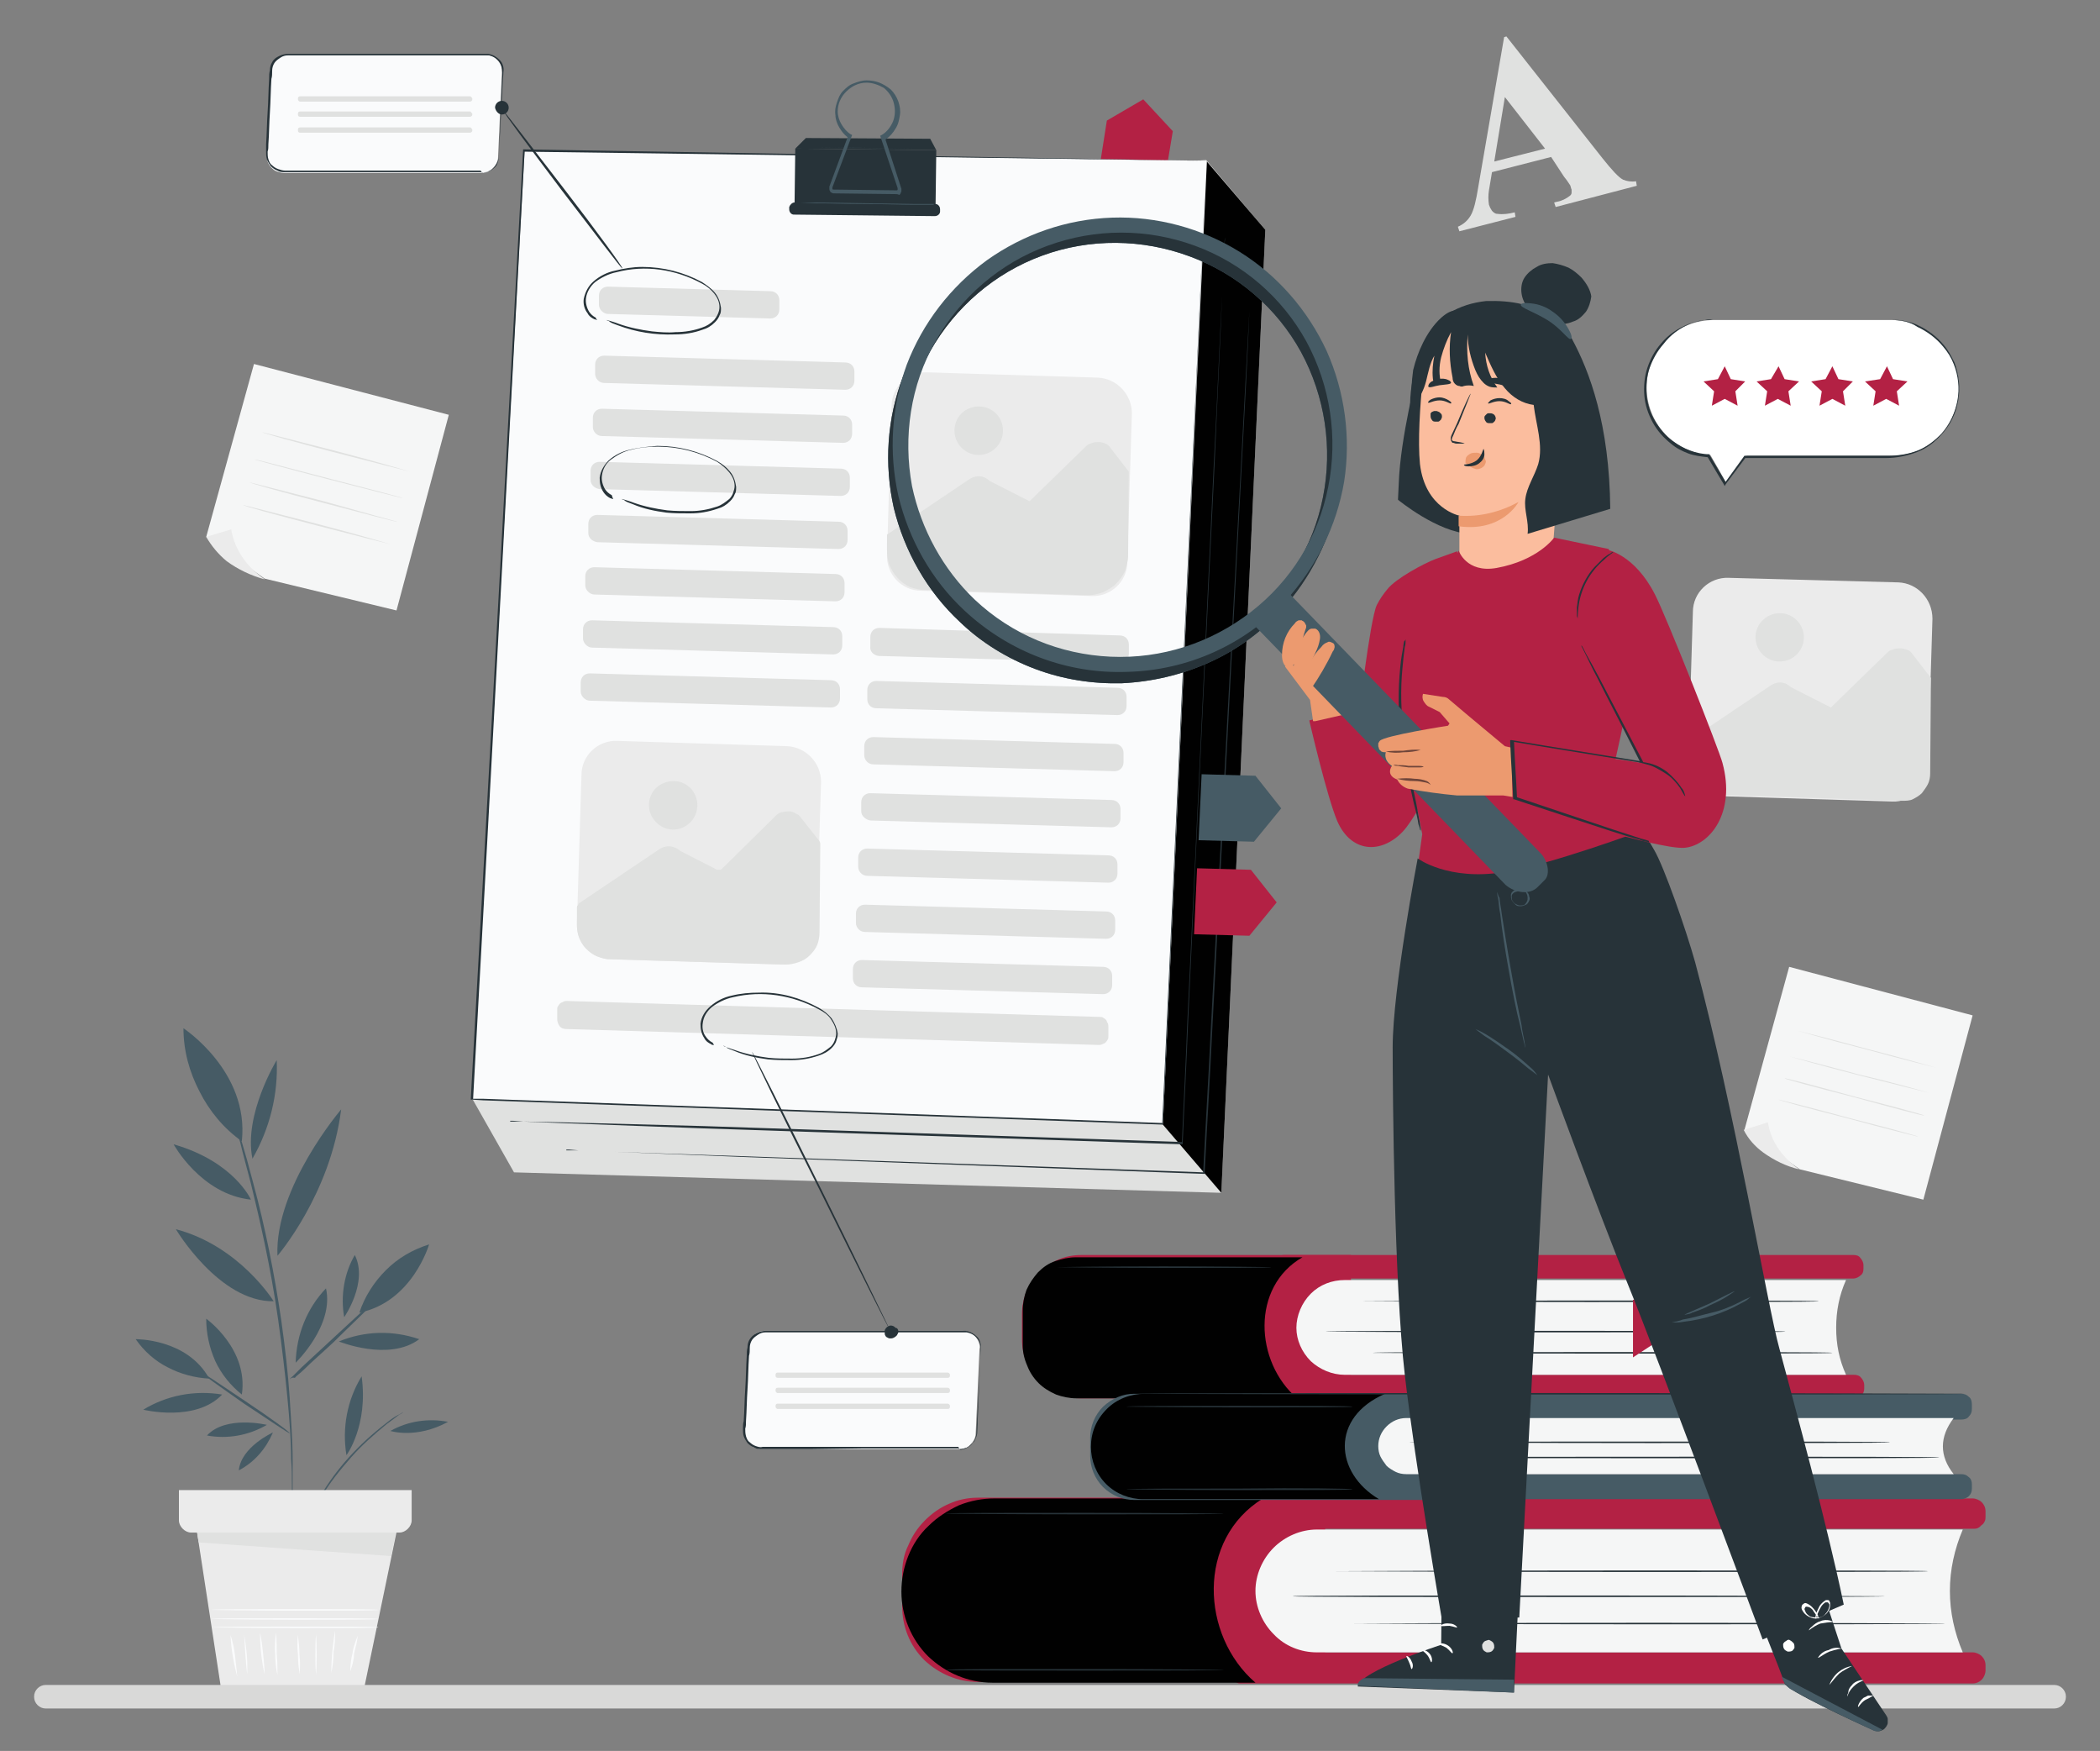 <?xml version="1.0" encoding="utf-8"?>
<!-- Generator: Adobe Illustrator 26.0.1, SVG Export Plug-In . SVG Version: 6.00 Build 0)  -->
<svg version="1.1" id="Layer_1" xmlns="http://www.w3.org/2000/svg" xmlns:xlink="http://www.w3.org/1999/xlink" x="0px" y="0px"
	 viewBox="0 0 277 230.9" style="enable-background:new 0 0 277 230.9;" xml:space="preserve">
<rect x="0" y="0" width="277" height="230.9" fill="#808080" stroke="none"/>
<style type="text/css">
	.st0{fill:#465B65;}
	.st1{fill:#EBEBEB;}
	.st2{fill:#FAFBFC;}
	.st3{fill:#E0E1E0;}
	.st4{fill:#F5F6F6;}
	.st5{fill:#D9D9D8;}
	.st6{fill:#273339;}
	.st7{fill:#B32144;}
	.st8{fill:#010101;}
	.st9{fill:#FFFFFF;}
	.st10{fill:#FBBD9E;}
	.st11{fill:#EC9A6F;}
	.st12{fill:#6F453A;}
</style>
<path class="st0" d="M39,179.7c0.1-3.7,1.5-7.2,4-9.8C44.1,174.8,39,179.7,39,179.7z"/>
<path class="st0" d="M44.7,176.9c3.4-1.4,7.1-1.5,10.6-0.3C51.3,179.6,44.7,176.9,44.7,176.9z"/>
<path class="st0" d="M45.4,173.7c-0.5-2.8,0-5.8,1.4-8.2C48.6,169.1,45.4,173.7,45.4,173.7z"/>
<path class="st0" d="M23.2,162.1c8.4,2.2,12.9,9.5,12.9,9.5C28.9,171.7,23.2,162.1,23.2,162.1z"/>
<path class="st0" d="M36.6,165.6c-0.4-9,8.4-19.3,8.4-19.3C43.6,157.5,36.6,165.6,36.6,165.6z"/>
<path class="st0" d="M36.5,139.8c0.2,4.5-0.9,9-3.2,13C32.1,147,36.5,139.8,36.5,139.8z"/>
<path class="st0" d="M33.1,158.2c-6.6-0.7-10.2-7.3-10.2-7.3C30.9,153.2,33.1,158.2,33.1,158.2z"/>
<path class="st0" d="M18.9,185.9c3.1-1.9,6.8-2.6,10.4-2C25.8,187.6,18.9,185.9,18.9,185.9z"/>
<path class="st0" d="M36,188.9c-0.9,2.1-2.4,3.9-4.5,5C31.8,190.8,36,188.9,36,188.9z"/>
<path class="st0" d="M35.2,187.9c-2.4,1.4-5.2,1.9-7.9,1.4C29.8,186.6,35.2,187.9,35.2,187.9z"/>
<path class="st0" d="M38.5,200.1c0,0,0,0,0-0.1V198c0-0.6,0-1.5,0-2.4c0-0.9,0-2-0.1-3.2c0-2.3-0.2-5.1-0.5-8.2s-0.7-6.5-1.2-10.1
	c-1-7.1-2.5-13.5-3.6-18c-0.6-2.3-1.1-4.1-1.4-5.4c-0.2-0.6-0.3-1.1-0.4-1.5c0-0.2-0.1-0.3-0.1-0.4c0-0.1,0-0.1,0-0.1s0,0,0.1,0.1
	c0,0.1,0.1,0.2,0.1,0.4c0.1,0.3,0.3,0.8,0.5,1.4c0.4,1.3,0.9,3.1,1.5,5.4c1.6,5.9,2.8,12,3.7,18.1c0.5,3.6,0.9,7,1.1,10.1
	c0.2,3.1,0.4,5.9,0.4,8.3c0,1.2,0,2.2,0,3.2c0,0.9,0,1.7,0,2.4c0,0.7,0,1.2-0.1,1.5v0.4C38.6,200,38.6,200,38.5,200.1z"/>
<path class="st0" d="M26.4,180.9c0.1-0.1,2.7,1.7,6,3.9s5.9,4.1,5.8,4.2c0,0.1-2.7-1.7-6-3.9C28.9,182.8,26.4,181,26.4,180.9z"/>
<path class="st0" d="M38.2,181.9c0.1-0.2,0.3-0.3,0.4-0.4l1.2-1.2l4-3.7l4-3.7l1.2-1.1c0.1-0.1,0.3-0.3,0.5-0.4
	c-0.1,0.2-0.2,0.3-0.4,0.5c-0.2,0.3-0.6,0.7-1.1,1.2c-1,1-2.4,2.3-3.9,3.8c-1.6,1.5-3,2.7-4,3.7c-0.5,0.5-1,0.8-1.2,1.1
	C38.5,181.6,38.3,181.8,38.2,181.9z"/>
<path class="st0" d="M17.9,176.6c0,0,6.8-0.1,9.7,5.2c-1.9-0.1-3.8-0.6-5.5-1.5C20.5,179.5,19,178.2,17.9,176.6z"/>
<path class="st0" d="M27.2,173.9c0,0,5.6,4,4.7,10c-1.5-1.2-2.7-2.7-3.5-4.4C27.6,177.7,27.2,175.8,27.2,173.9z"/>
<path class="st0" d="M56.6,164.1c0,0-2.2,7.6-9.2,9c0.7-2.1,1.9-4,3.5-5.6C52.5,165.9,54.4,164.8,56.6,164.1z"/>
<path class="st0" d="M24.2,135.6c0,0,8.7,5.7,7.7,14.9c-2.4-1.7-4.3-4-5.6-6.6C25,141.4,24.2,138.6,24.2,135.6z"/>
<path class="st0" d="M53.2,186.2c-0.2,0.2-0.4,0.3-0.6,0.4c-0.4,0.3-0.9,0.7-1.6,1.2c-1.7,1.4-3.3,2.8-4.7,4.4
	c-1.4,1.6-2.8,3.3-3.9,5.2c-0.4,0.7-0.8,1.3-1,1.7c-0.1,0.2-0.2,0.4-0.4,0.6c0.1-0.2,0.2-0.4,0.3-0.6c0.2-0.4,0.5-1,0.9-1.7
	c2.2-3.8,5.2-7,8.7-9.7c0.6-0.5,1.2-0.9,1.6-1.1C52.8,186.5,53,186.3,53.2,186.2z"/>
<path class="st0" d="M45.7,191.9c-0.6-3.6,0.1-7.3,2-10.4C48.6,188,45.7,191.9,45.7,191.9z"/>
<path class="st0" d="M51.5,188.7c2.3-1.3,5-1.7,7.6-1.2C54.9,189.8,51.5,188.7,51.5,188.7z"/>
<path class="st1" d="M25.8,200.8l3.3,21.5h19l4.4-21.2L25.8,200.8z"/>
<path class="st2" d="M49.9,214.6c0,0.1-4.9,0.1-10.9,0.1s-10.9-0.1-10.9-0.1c0-0.1,4.9-0.1,10.9-0.1S49.9,214.5,49.9,214.6z"/>
<path class="st2" d="M49.9,213.5c0,0.1-4.9,0.1-11,0.1c-6.1,0-11-0.1-11-0.1c0-0.1,4.9-0.1,11-0.1S49.9,213.4,49.9,213.5z"/>
<path class="st2" d="M49.9,212.3c0,0.1-4.9,0.1-11,0.1c-6.1,0-11-0.1-11-0.1c0-0.1,4.9-0.1,11-0.1C45,212.2,49.9,212.2,49.9,212.3z"
	/>
<path class="st2" d="M31.3,221.1c-0.5-1.8-0.8-3.6-0.9-5.5c0.3,0.9,0.5,1.8,0.6,2.7C31.1,219.2,31.2,220.1,31.3,221.1z"/>
<path class="st2" d="M32.6,220.8c-0.2-1.8-0.3-3.5-0.4-5.3C32.5,217.3,32.7,219,32.6,220.8z"/>
<path class="st2" d="M34.9,220.8c-0.4-1.8-0.6-3.6-0.6-5.5c0.2,0.9,0.3,1.8,0.4,2.7C34.8,219,34.9,219.9,34.9,220.8z"/>
<path class="st2" d="M36.6,220.9c-0.2-0.9-0.3-1.8-0.3-2.8c-0.1-0.9,0-1.9,0.1-2.8c0.1,0.9,0.1,1.8,0.1,2.8
	C36.6,219.1,36.6,220,36.6,220.9z"/>
<path class="st2" d="M39.5,220.8c-0.1-0.9-0.2-1.7-0.2-2.6c-0.1-0.9-0.1-1.8,0-2.6c0.1,0.9,0.2,1.8,0.2,2.6
	C39.6,219.1,39.6,219.9,39.5,220.8z"/>
<path class="st2" d="M41.7,220.9c-0.1-0.9-0.1-1.8-0.1-2.7c0-0.9,0-1.8,0.1-2.7C41.8,217.3,41.8,219.1,41.7,220.9z"/>
<path class="st2" d="M43.7,220.6c0-1.9,0.2-3.8,0.5-5.6c0,0.9,0,1.9-0.2,2.8C44,218.8,43.9,219.7,43.7,220.6z"/>
<path class="st2" d="M46.2,220.4c0-0.8,0.1-1.6,0.3-2.4c0.1-0.8,0.4-1.6,0.7-2.3c-0.1,0.8-0.3,1.6-0.5,2.4
	C46.7,218.8,46.5,219.6,46.2,220.4z"/>
<path class="st1" d="M23.6,196.5v4c0,0.4,0.2,0.8,0.5,1.1c0.3,0.3,0.7,0.5,1.1,0.5h27.5c0.4,0,0.8-0.2,1.1-0.5
	c0.3-0.3,0.5-0.7,0.5-1.1v-4H23.6z"/>
<path class="st3" d="M26,202.1l0.2,1.3l25.4,1.8l0.6-3.1H26z"/>
<path class="st4" d="M33.5,48l-6.3,22.8l7.7,5.5l17.4,4.2l6.9-25.8L33.5,48z"/>
<path class="st3" d="M54.1,62.2c0,0-4.4-1.1-9.8-2.5c-5.4-1.4-9.7-2.6-9.7-2.7c0,0,4.4,1.1,9.8,2.5S54.1,62.2,54.1,62.2z"/>
<path class="st3" d="M53.1,65.7c0,0-4.4-1.1-9.8-2.5c-5.4-1.4-9.8-2.6-9.7-2.6c0-0.1,4.4,1.1,9.8,2.5C48.8,64.5,53.1,65.6,53.1,65.7
	z"/>
<path class="st3" d="M52.4,68.8c0,0.1-4.4-1.1-9.8-2.5c-5.4-1.4-9.7-2.6-9.7-2.7c0,0,4.4,1.1,9.8,2.5C48,67.6,52.4,68.8,52.4,68.8z"
	/>
<path class="st3" d="M51.6,71.8c0,0-4.4-1.1-9.8-2.5c-5.4-1.4-9.8-2.6-9.7-2.7c0,0,4.4,1.1,9.8,2.5S51.6,71.8,51.6,71.8z"/>
<path class="st1" d="M30.5,69.8l-3.3,1c0.7,1.2,1.6,2.3,2.7,3.2c1.5,1.1,3.2,1.9,5,2.4C34.9,76.3,31.2,74.2,30.5,69.8z"/>
<path class="st4" d="M236,127.5l-5.9,21.5l7.3,5.2l16.3,4l6.5-24.3L236,127.5z"/>
<path class="st1" d="M233.2,148l-3.2,1c0.6,1.2,1.5,2.2,2.6,3c1.4,1,3,1.8,4.7,2.2C237.3,154.1,233.8,152.1,233.2,148z"/>
<path class="st3" d="M255.4,140.8c0,0-4.1-1-9.2-2.4c-5.1-1.3-9.2-2.5-9.2-2.5c0,0,4.1,1,9.2,2.4
	C251.3,139.6,255.4,140.8,255.4,140.8z"/>
<path class="st3" d="M254.4,144.1c0,0-4.1-1-9.2-2.3c-5.1-1.3-9.2-2.5-9.2-2.5c0,0,4.1,1,9.2,2.4
	C250.4,142.9,254.4,144.1,254.4,144.1z"/>
<path class="st3" d="M253.8,147.1c0,0.1-4.1-1-9.2-2.4c-5.1-1.3-9.2-2.4-9.2-2.5c0-0.1,4.1,1,9.2,2.4
	C249.7,145.9,253.8,147,253.8,147.1z"/>
<path class="st3" d="M253,149.9c0,0-4.1-1-9.2-2.4c-5.1-1.3-9.2-2.4-9.2-2.5c0,0,4.1,1,9.2,2.4C248.9,148.7,253,149.8,253,149.9z"/>
<path class="st3" d="M204.6,20.7l-7.8,2l-0.4,2.4c-0.1,0.6-0.1,1.3,0,1.9c0.1,0.3,0.2,0.5,0.4,0.8c0.2,0.2,0.4,0.4,0.7,0.4
	c0.8,0.1,1.5,0,2.3-0.2l0.1,0.6l-7.4,1.9l-0.2-0.6c0.7-0.3,1.3-0.8,1.7-1.5c0.4-0.7,0.7-1.9,1-3.8l3.4-19.7l0.3-0.1l12.7,16.1
	c1.2,1.5,2.1,2.5,2.7,2.8c0.5,0.2,1.1,0.3,1.7,0.2l0.1,0.6l-10.7,2.8l-0.2-0.6l0.4-0.1c0.6-0.1,1.2-0.4,1.7-0.8
	c0.1-0.1,0.2-0.2,0.2-0.4c0-0.1,0-0.3,0-0.4c-0.1-0.2-0.1-0.4-0.2-0.6c-0.1-0.1-0.3-0.5-0.8-1.1L204.6,20.7z M203.8,19.6l-5.3-6.8
	l-1.4,8.5L203.8,19.6z"/>
<path class="st1" d="M250.4,76.8l-22.4-0.6c-2.5-0.1-4.7,1.9-4.7,4.5l-0.6,19.6c-0.1,2.5,1.9,4.7,4.5,4.7l22.4,0.7
	c2.5,0.1,4.7-1.9,4.7-4.5l0.6-19.6C254.9,79,252.9,76.9,250.4,76.8z"/>
<path class="st3" d="M222.7,97.7l10.7-7.2c0.4-0.3,0.9-0.5,1.4-0.5c0.5,0,1,0.2,1.4,0.6l5.3,2.7l7.5-7.3c0.2-0.2,0.5-0.3,0.8-0.4
	c0.3-0.1,0.6-0.1,0.9-0.1c0.3,0,0.6,0.1,0.9,0.2c0.3,0.1,0.5,0.3,0.7,0.6l2.4,3.1l-0.1,12.6c0,0.5-0.1,1-0.3,1.4
	c-0.2,0.4-0.5,0.8-0.8,1.2c-0.3,0.3-0.8,0.6-1.2,0.8c-0.4,0.2-0.9,0.2-1.4,0.2l-24.7-0.8c-0.5,0-0.9-0.1-1.4-0.3
	c-0.4-0.2-0.8-0.5-1.2-0.8s-0.6-0.8-0.8-1.2c-0.2-0.4-0.2-0.9-0.2-1.4L222.7,97.7z"/>
<path class="st3" d="M237.1,86.2c1.2-1.3,1.1-3.3-0.2-4.5c-1.3-1.2-3.3-1.1-4.5,0.2c-1.2,1.3-1.1,3.3,0.2,4.5
	C233.9,87.6,235.9,87.5,237.1,86.2z"/>
<path class="st5" d="M6,222.2h265c0.8,0,1.5,0.7,1.5,1.5v0.1c0,0.8-0.7,1.5-1.5,1.5H6c-0.8,0-1.5-0.7-1.5-1.5v-0.1
	C4.5,222.9,5.2,222.2,6,222.2z"/>
<path class="st2" d="M63.6,22.8H37.4c-0.3,0-0.6-0.1-0.9-0.2c-0.3-0.1-0.5-0.3-0.7-0.5s-0.4-0.5-0.5-0.8c-0.1-0.3-0.1-0.6-0.1-0.9
	l0.5-11.1c0-0.6,0.3-1.1,0.7-1.5c0.4-0.4,1-0.6,1.5-0.6h26.1c0.3,0,0.6,0.1,0.9,0.2c0.3,0.1,0.5,0.3,0.7,0.5
	c0.2,0.2,0.4,0.5,0.5,0.8c0.1,0.3,0.1,0.6,0.1,0.9l-0.5,11.1c0,0.6-0.3,1.1-0.7,1.5C64.7,22.6,64.1,22.8,63.6,22.8z"/>
<path class="st6" d="M63.6,22.8c0.3,0,0.6-0.1,0.9-0.2c0.4-0.2,0.7-0.4,1-0.8c0.2-0.4,0.3-0.8,0.3-1.2c0.1-2.2,0.2-5.5,0.4-9.5
	c0-1,0.3-2.1-0.4-3c-0.3-0.4-0.8-0.7-1.3-0.8c-0.5,0-1.1,0-1.7,0h-7.5H38c-0.4,0-0.7,0.1-1,0.3c-0.3,0.2-0.6,0.4-0.8,0.7
	c-0.2,0.3-0.3,0.7-0.3,1c0,0.4,0,0.8-0.1,1.1c-0.1,1.5-0.1,2.9-0.2,4.4s-0.1,2.9-0.2,4.2c0,0.4,0,0.7-0.1,1c0,0.3,0,0.7,0.1,1
	c0.1,0.3,0.2,0.6,0.5,0.8c0.2,0.2,0.5,0.4,0.8,0.5c0.3,0.1,0.6,0.2,0.9,0.2h6.5h6.5l9.5,0h2.6h0.7L63.6,22.8
	c-0.1-0.1-0.2-0.1-0.2-0.1h-0.7h-2.6l-9.5,0h-6.5h-6.5c-0.4,0-0.7,0-1-0.2c-0.3-0.1-0.6-0.3-0.9-0.6c-0.2-0.3-0.4-0.6-0.5-0.9
	c-0.1-0.3-0.1-0.7-0.1-1l0-1c0.1-1.4,0.1-2.8,0.2-4.2c0.1-1.4,0.1-2.9,0.2-4.4c0-0.4,0-0.8,0.1-1.1c0-0.4,0.1-0.8,0.3-1.1
	c0.2-0.4,0.5-0.6,0.9-0.8c0.4-0.2,0.8-0.3,1.2-0.3h17.2h7.5c0.6,0,1.2,0,1.7,0c0.6,0.1,1.1,0.4,1.5,0.8c0.4,0.4,0.6,1,0.5,1.6
	c0,0.5-0.1,1-0.1,1.5c-0.2,4-0.4,7.2-0.5,9.5c0,0.5-0.2,1-0.5,1.4c-0.2,0.3-0.5,0.5-0.9,0.7c-0.2,0.1-0.4,0.1-0.7,0.2
	C63.7,22.7,63.6,22.8,63.6,22.8z"/>
<path class="st7" d="M144.9,22.9l1.1-7l4.8-2.8l3.9,4.2l-1.2,7.2L144.9,22.9z"/>
<path class="st3" d="M166.9,30.3l-5.8,127l-93.3-2.7l-5.5-9.7l10-118l86.8-5.8L166.9,30.3z"/>
<path class="st8" d="M161.1,157.3l-7.8-9.1l5.8-127l7.8,9.1L161.1,157.3z"/>
<path class="st2" d="M159.2,21.2l-5.8,127l-91.1-3.2l6.9-125.1L159.2,21.2z"/>
<path class="st6" d="M159.1,21.2l-90-1.2l0.1-0.1C67.3,54.8,65,98.1,62.4,145l-0.1-0.1l1.5,0l89.6,3.2l-0.1,0.1
	C156.7,73.2,159.1,22.3,159.1,21.2c0,1.1-2.3,52-5.7,127v0.1h-0.1l-89.6-3.2l-1.5-0.1h-0.1v-0.1c2.6-46.8,5-90.1,6.9-125.1v-0.1h0.1
	L159.1,21.2z"/>
<path class="st3" d="M79.7,50.5l31.8,0.9c0.7,0,1.2-0.5,1.2-1.2l0-1.2c0-0.7-0.5-1.2-1.2-1.2l-31.8-0.9c-0.7,0-1.2,0.5-1.2,1.2
	l0,1.2C78.5,49.9,79,50.5,79.7,50.5z"/>
<path class="st3" d="M79.4,57.5l31.8,0.9c0.7,0,1.2-0.5,1.2-1.2l0-1.2c0-0.7-0.5-1.2-1.2-1.2l-31.8-0.9c-0.7,0-1.2,0.5-1.2,1.2
	l0,1.2C78.2,56.9,78.7,57.5,79.4,57.5z"/>
<path class="st3" d="M79.1,64.5l31.8,0.9c0.7,0,1.2-0.5,1.2-1.2l0-1.2c0-0.7-0.5-1.2-1.2-1.2l-31.8-0.9c-0.7,0-1.2,0.5-1.2,1.2
	l0,1.2C77.9,63.9,78.4,64.4,79.1,64.5z"/>
<path class="st3" d="M78.8,71.5l31.8,0.9c0.7,0,1.2-0.5,1.2-1.2l0-1.2c0-0.7-0.5-1.2-1.2-1.2l-31.8-0.9c-0.7,0-1.2,0.5-1.2,1.2
	l0,1.2C77.6,70.9,78.1,71.4,78.8,71.5z"/>
<path class="st3" d="M78.4,78.4l31.8,0.9c0.7,0,1.2-0.5,1.2-1.2l0-1.2c0-0.7-0.5-1.2-1.2-1.2l-31.8-0.9c-0.7,0-1.2,0.5-1.2,1.2
	l0,1.2C77.2,77.8,77.8,78.4,78.4,78.4z"/>
<path class="st3" d="M78.1,85.4l31.8,0.9c0.7,0,1.2-0.5,1.2-1.2l0-1.2c0-0.7-0.5-1.2-1.2-1.2l-31.8-0.9c-0.7,0-1.2,0.5-1.2,1.2
	l0,1.2C76.9,84.8,77.5,85.4,78.1,85.4z"/>
<path class="st3" d="M77.8,92.4l31.8,0.9c0.7,0,1.2-0.5,1.2-1.2l0-1.2c0-0.7-0.5-1.2-1.2-1.2l-31.8-0.9c-0.7,0-1.2,0.5-1.2,1.2
	l0,1.2C76.6,91.8,77.2,92.4,77.8,92.4z"/>
<path class="st3" d="M115.9,86.5l31.8,0.9c0.7,0,1.2-0.5,1.2-1.2l0-1.2c0-0.7-0.5-1.2-1.2-1.2L116,82.8c-0.7,0-1.2,0.5-1.2,1.2
	l0,1.2C114.7,85.9,115.2,86.4,115.9,86.5z"/>
<path class="st3" d="M115.6,93.4l31.8,0.9c0.7,0,1.2-0.5,1.2-1.2l0-1.2c0-0.7-0.5-1.2-1.2-1.2l-31.8-0.9c-0.7,0-1.2,0.5-1.2,1.2
	l0,1.2C114.4,92.9,114.9,93.4,115.6,93.4z"/>
<path class="st3" d="M115.2,100.8l31.8,0.9c0.7,0,1.2-0.5,1.2-1.2l0-1.2c0-0.7-0.5-1.2-1.2-1.2l-31.8-0.9c-0.7,0-1.2,0.5-1.2,1.2
	l0,1.2C114,100.2,114.5,100.8,115.2,100.8z"/>
<path class="st3" d="M114.8,108.2l31.8,0.9c0.7,0,1.2-0.5,1.2-1.2l0-1.2c0-0.7-0.5-1.2-1.2-1.2l-31.8-0.9c-0.7,0-1.2,0.5-1.2,1.2
	l0,1.2C113.6,107.6,114.2,108.1,114.8,108.2z"/>
<path class="st3" d="M114.4,115.5l31.8,0.9c0.7,0,1.2-0.5,1.2-1.2l0-1.2c0-0.7-0.5-1.2-1.2-1.2l-31.8-0.9c-0.7,0-1.2,0.5-1.2,1.2
	l0,1.2C113.2,115,113.8,115.5,114.4,115.5z"/>
<path class="st3" d="M114.1,122.9l31.8,0.9c0.7,0,1.2-0.5,1.2-1.2l0-1.2c0-0.7-0.5-1.2-1.2-1.2l-31.8-0.9c-0.7,0-1.2,0.5-1.2,1.2
	l0,1.2C112.9,122.3,113.4,122.9,114.1,122.9z"/>
<path class="st3" d="M113.7,130.2l31.8,0.9c0.7,0,1.2-0.5,1.2-1.2l0-1.2c0-0.7-0.5-1.2-1.2-1.2l-31.8-0.9c-0.7,0-1.2,0.5-1.2,1.2
	l0,1.2C112.5,129.7,113,130.2,113.7,130.2z"/>
<path class="st3" d="M74.7,135.7l70.2,2.1c0.2,0,0.3,0,0.5-0.1c0.2-0.1,0.3-0.1,0.4-0.2c0.1-0.1,0.2-0.2,0.3-0.4
	c0.1-0.1,0.1-0.3,0.1-0.5l0-1.2c0-0.2,0-0.3-0.1-0.5c-0.1-0.1-0.1-0.3-0.2-0.4c-0.1-0.1-0.2-0.2-0.4-0.3c-0.1-0.1-0.3-0.1-0.5-0.1
	l-70.2-2.1c-0.2,0-0.3,0-0.5,0.1c-0.1,0.1-0.3,0.1-0.4,0.2c-0.1,0.1-0.2,0.2-0.3,0.4c-0.1,0.1-0.1,0.3-0.1,0.5l0,1.2
	c0,0.3,0.1,0.6,0.3,0.9S74.4,135.7,74.7,135.7z"/>
<path class="st3" d="M80.2,41.4l21.4,0.6c0.7,0,1.2-0.5,1.2-1.2l0-1.2c0-0.7-0.5-1.2-1.2-1.2l-21.4-0.6c-0.7,0-1.2,0.5-1.2,1.2
	l0,1.2C79,40.8,79.6,41.4,80.2,41.4z"/>
<path class="st6" d="M67.3,147.8l0.4,0l1.3,0.1l5,0.2l18.7,0.7l63.2,2.1h0.1v-0.1c0.2-5,0.5-10.3,0.7-15.6
	c1.3-28.8,2.6-54.9,3.5-73.8c0.4-9.4,0.8-17.1,1-22.4c0.1-2.6,0.2-4.7,0.3-6.1c0-0.7,0-1.2,0.1-1.6c0-0.4,0-0.5,0-0.5s0,0.2,0,0.5
	c0,0.3-0.1,0.9-0.1,1.6c-0.1,1.4-0.2,3.4-0.3,6.1c-0.3,5.3-0.6,12.9-1.1,22.3c-0.9,18.9-2.1,44.9-3.5,73.8
	c-0.2,5.4-0.5,10.6-0.7,15.6l0.1-0.1l-63.2-2.1L74.1,148l-5-0.1l-1.3,0H67.3z"/>
<path class="st6" d="M74.7,151.6c0,0,0.1,0,0.4,0l1.2,0.1l4.8,0.2l17.7,0.7l60,2.2h0.1v-0.1c0.3-6.1,0.7-12.4,1-18.8
	c1.5-28.4,2.8-54.1,3.8-72.8c0.5-9.3,0.9-16.8,1.1-22.1c0.1-2.6,0.2-4.6,0.3-6c0-0.7,0.1-1.2,0.1-1.5c0-0.3,0-0.5,0-0.5s0,0.2,0,0.5
	c0,0.3-0.1,0.9-0.1,1.5c-0.1,1.4-0.2,3.4-0.3,6c-0.3,5.2-0.7,12.7-1.2,22.1c-1,18.6-2.4,44.3-3.9,72.8c-0.3,6.4-0.7,12.7-1,18.8
	l0.1-0.1l-60-2.1l-17.7-0.6l-4.8-0.2l-1.2,0H74.7z"/>
<path class="st6" d="M104.9,19.6l1.4-1.4l16.4,0.1l0.8,1.5L104.9,19.6z"/>
<path class="st6" d="M123.4,27.6l0.1-7.8l-18.6-0.2l-0.1,7.8L123.4,27.6z"/>
<path class="st6" d="M124,27.9v-0.3c0-0.4-0.3-0.7-0.6-0.7l-18.6-0.2c-0.3,0-0.6,0.3-0.7,0.6v0.3c0,0.4,0.3,0.7,0.6,0.7l18.6,0.2
	C123.7,28.5,124,28.2,124,27.9z"/>
<path class="st0" d="M118.2,25.6l-8.2-0.1c-0.1,0-0.2,0-0.3-0.1c-0.1,0-0.2-0.1-0.2-0.2c-0.1-0.1-0.1-0.2-0.1-0.3c0-0.1,0-0.2,0-0.3
	l2.4-6.5c-0.5-0.4-0.8-0.8-1.1-1.3c-0.3-0.5-0.5-1.1-0.5-1.6c-0.1-0.6,0-1.1,0.2-1.7c0.2-0.6,0.4-1.1,0.8-1.5c0.4-0.4,0.8-0.8,1.4-1
	c0.5-0.2,1.1-0.4,1.7-0.4c0.6,0,1.2,0.1,1.7,0.3c0.5,0.2,1,0.5,1.5,0.9c0.4,0.4,0.8,1,1,1.6c0.2,0.6,0.3,1.2,0.2,1.8
	c-0.1,0.6-0.2,1.2-0.6,1.8c-0.3,0.5-0.7,1-1.3,1.4l2.1,6.5c0,0.1,0,0.2,0,0.3c0,0.1-0.1,0.2-0.1,0.3c-0.1,0.1-0.1,0.2-0.2,0.2
	C118.4,25.6,118.3,25.6,118.2,25.6z M114.3,10.9L114.3,10.9c-1.1,0-2,0.5-2.7,1.2c-0.7,0.7-1.1,1.6-1.1,2.6c0,0.6,0.2,1.2,0.5,1.7
	c0.3,0.5,0.7,1,1.2,1.3l0.2,0.1l-2.6,6.9c0,0,0,0.1,0,0.1c0,0,0,0.1,0,0.1c0,0,0,0.1,0.1,0.1c0,0,0.1,0,0.1,0l8.2,0.1
	c0,0,0.1,0,0.1,0c0,0,0.1,0,0.1-0.1c0,0,0-0.1,0-0.1c0,0,0-0.1,0-0.1l-2.3-6.9l0.2-0.1c0.7-0.4,1.2-1.1,1.5-1.8
	c0.3-0.8,0.3-1.6,0.1-2.4c-0.2-0.8-0.7-1.5-1.3-2C115.9,11.2,115.1,10.9,114.3,10.9z"/>
<path class="st0" d="M123.2,26.9H123h-0.5l-2,0l-6.5-0.1l-6.5-0.1h-2.5c-0.1,0-0.1,0-0.2,0h0.2l0.5,0l2,0.1c1.7,0,3.9,0.1,6.5,0.1
	c2.5,0,4.8,0.1,6.5,0.1c0.8,0,1.5,0,2,0c0.2,0,0.4,0,0.5,0C123.1,27,123.2,27,123.2,26.9z"/>
<path class="st0" d="M123.5,19.6c-0.1,0-0.1,0-0.2,0h-0.5l-2,0l-6.5-0.1l-6.5-0.1h-2.5c-0.1,0-0.1,0-0.2,0h0.2h0.5l2,0
	c1.7,0,3.9,0.1,6.5,0.1c2.5,0,4.8,0.1,6.5,0.1c0.8,0,1.5,0,2,0c0.2,0,0.4,0,0.5,0C123.4,19.6,123.4,19.6,123.5,19.6z"/>
<path class="st1" d="M103.8,98.4l-22.4-0.7c-2.5-0.1-4.7,1.9-4.7,4.5l-0.6,19.6c-0.1,2.5,1.9,4.7,4.5,4.7l22.4,0.7
	c2.5,0.1,4.7-1.9,4.7-4.5l0.6-19.6C108.3,100.6,106.3,98.5,103.8,98.4z"/>
<path class="st3" d="M76.1,119.7c0-0.1,0-0.2,0.1-0.3s0.1-0.2,0.2-0.3l10.4-7c0.4-0.3,0.9-0.5,1.4-0.5c0.5,0,1,0.2,1.4,0.5
	c0,0,0.1,0.1,0.1,0.1l4.7,2.4c0.1,0.1,0.3,0.1,0.5,0.1c0.2,0,0.3-0.1,0.4-0.2l7.1-7c0.2-0.2,0.5-0.4,0.8-0.4
	c0.3-0.1,0.6-0.1,0.9-0.1c0.3,0,0.6,0.1,0.9,0.3c0.3,0.1,0.5,0.3,0.7,0.6l2.3,2.9c0.1,0.1,0.2,0.3,0.2,0.5l-0.1,11.6
	c0,0.6-0.1,1.2-0.3,1.7c-0.2,0.5-0.6,1-1,1.4c-0.4,0.4-0.9,0.7-1.5,0.9c-0.6,0.2-1.1,0.3-1.7,0.3l-23.2-0.7c-0.6,0-1.1-0.2-1.7-0.4
	c-0.5-0.2-1-0.6-1.4-1c-0.4-0.4-0.7-0.9-0.9-1.4c-0.2-0.5-0.3-1.1-0.3-1.7L76.1,119.7z"/>
<path class="st3" d="M89.9,109.2c1.6-0.6,2.5-2.4,1.9-4.1c-0.6-1.7-2.4-2.5-4.1-1.9c-1.7,0.6-2.5,2.4-1.9,4.1
	C86.5,109,88.3,109.8,89.9,109.2z"/>
<path class="st1" d="M144.8,49.8l-22.5-0.7c-2.5-0.1-4.7,1.9-4.7,4.5L117,73.2c-0.1,2.5,1.9,4.7,4.5,4.7l22.5,0.7
	c2.5,0.1,4.7-1.9,4.7-4.5l0.6-19.6C149.3,52,147.3,49.9,144.8,49.8z"/>
<path class="st3" d="M117,70.5l10.7-7.2c0.4-0.3,0.9-0.5,1.4-0.5c0.5,0,1,0.2,1.4,0.6l5.3,2.7l7.5-7.3c0.2-0.2,0.5-0.3,0.8-0.4
	c0.3-0.1,0.6-0.1,0.9-0.1c0.3,0,0.6,0.1,0.8,0.2c0.3,0.1,0.5,0.3,0.7,0.6l2.4,3.1l-0.1,11.1c0,0.7-0.2,1.3-0.4,2
	c-0.3,0.6-0.7,1.2-1.2,1.7c-0.5,0.5-1.1,0.8-1.7,1.1c-0.6,0.2-1.3,0.4-2,0.4l-21.6-0.7c-0.7,0-1.3-0.2-1.9-0.4
	c-0.6-0.3-1.2-0.7-1.6-1.2c-0.5-0.5-0.8-1.1-1.1-1.7c-0.2-0.6-0.3-1.3-0.3-2L117,70.5z"/>
<path class="st3" d="M129.1,60c1.7,0,3.2-1.4,3.2-3.2s-1.4-3.2-3.2-3.2c-1.8,0-3.2,1.4-3.2,3.2S127.4,60,129.1,60z"/>
<path class="st6" d="M80.9,65.8c-0.2,0-0.3-0.1-0.4-0.1c-0.4-0.2-0.7-0.5-0.9-0.8c-0.4-0.6-0.5-1.2-0.5-1.9c0.1-0.9,0.6-1.7,1.2-2.3
	c0.8-0.7,1.8-1.2,2.8-1.4c1.2-0.3,2.4-0.4,3.6-0.5c2.8,0,5.5,0.7,7.9,2c0.7,0.4,1.2,0.8,1.7,1.4c0.5,0.6,0.7,1.3,0.8,2
	c0,0.4,0,0.7-0.2,1c-0.1,0.3-0.3,0.6-0.6,0.9c-0.5,0.5-1,0.8-1.7,1c-1.2,0.4-2.3,0.6-3.6,0.6c-1.1,0-2.1,0-3.1-0.1
	c-1.5-0.2-3-0.5-4.4-1.1c-0.5-0.2-0.9-0.3-1.1-0.5c-0.1-0.1-0.3-0.1-0.4-0.2c0.1,0,0.3,0.1,0.4,0.1c0.3,0.1,0.7,0.2,1.2,0.4
	c1.4,0.5,2.9,0.8,4.4,1c1,0.1,2.1,0.1,3.1,0.1c1.2,0,2.3-0.2,3.5-0.6c0.6-0.2,1.1-0.6,1.6-1c0.2-0.2,0.4-0.5,0.5-0.8
	c0.1-0.3,0.2-0.6,0.2-0.9c0-0.7-0.3-1.3-0.7-1.8c-0.5-0.6-1-1-1.6-1.4c-2.4-1.3-5.1-2-7.8-2c-1.2,0-2.4,0.1-3.5,0.4
	c-1,0.2-1.9,0.7-2.7,1.3c-0.7,0.5-1.1,1.3-1.2,2.1c-0.1,0.6,0.1,1.3,0.4,1.8c0.2,0.3,0.5,0.6,0.9,0.8C80.8,65.7,80.9,65.8,80.9,65.8
	z"/>
<path class="st6" d="M94.2,137.8c-0.2,0-0.3,0-0.4-0.1c-0.4-0.2-0.7-0.4-0.9-0.8c-0.4-0.6-0.5-1.2-0.5-1.9c0.1-0.9,0.6-1.7,1.3-2.3
	c0.8-0.7,1.8-1.2,2.8-1.4c1.2-0.3,2.4-0.4,3.6-0.4c2.8-0.1,5.5,0.7,7.9,2c0.7,0.4,1.2,0.8,1.7,1.4c0.4,0.6,0.7,1.3,0.8,2
	c0,0.4-0.1,0.7-0.2,1c-0.1,0.3-0.3,0.6-0.6,0.9c-0.5,0.5-1.1,0.8-1.7,1c-1.2,0.4-2.3,0.6-3.6,0.6c-1.1,0-2.1,0-3.1-0.1
	c-1.5-0.2-3-0.5-4.4-1.1c-0.5-0.2-0.9-0.3-1.1-0.5c-0.1-0.1-0.3-0.1-0.4-0.2c0.1,0,0.3,0.1,0.4,0.2c0.3,0.1,0.6,0.2,1.2,0.4
	c1.4,0.5,2.9,0.8,4.4,1c1,0.1,2.1,0.1,3.1,0.1c1.2,0,2.4-0.2,3.5-0.6c0.6-0.2,1.1-0.6,1.6-1c0.2-0.2,0.4-0.5,0.5-0.8
	c0.1-0.3,0.2-0.6,0.2-0.9c0-0.7-0.3-1.3-0.7-1.9c-0.4-0.6-1-1-1.6-1.3c-3.5-1.9-7.5-2.5-11.3-1.6c-1,0.2-2,0.7-2.8,1.3
	c-0.7,0.6-1.1,1.3-1.2,2.1c-0.1,0.6,0,1.3,0.4,1.8c0.2,0.3,0.5,0.6,0.9,0.8C94.1,137.7,94.2,137.8,94.2,137.8z"/>
<path class="st6" d="M78.8,42.2c-0.1,0-0.3-0.1-0.4-0.1c-0.4-0.2-0.7-0.4-0.9-0.8c-0.4-0.5-0.6-1.2-0.5-1.9c0.2-0.9,0.6-1.7,1.3-2.3
	c0.8-0.7,1.8-1.2,2.8-1.4c1.2-0.3,2.4-0.5,3.6-0.5c2.8,0,5.5,0.7,7.9,2c0.6,0.4,1.2,0.8,1.7,1.4c0.5,0.6,0.7,1.3,0.8,2
	c0,0.4,0,0.7-0.2,1c-0.1,0.3-0.3,0.6-0.6,0.9c-0.5,0.5-1,0.8-1.7,1c-1.1,0.4-2.3,0.6-3.6,0.6c-2.6,0.1-5.1-0.3-7.5-1.2
	c-0.5-0.2-0.9-0.3-1.1-0.5c-0.1-0.1-0.3-0.1-0.4-0.2c0.1,0,0.3,0.1,0.4,0.1c0.3,0.1,0.7,0.2,1.2,0.4c1.4,0.5,2.9,0.8,4.4,1
	c1,0.1,2.1,0.2,3.1,0.1c1.2,0,2.4-0.2,3.5-0.6c0.6-0.2,1.1-0.5,1.6-1c0.4-0.5,0.7-1.1,0.7-1.7c0-0.7-0.3-1.3-0.7-1.8
	c-0.4-0.5-1-1-1.6-1.3c-3.5-1.9-7.5-2.5-11.3-1.5c-1,0.2-2,0.7-2.8,1.3c-0.6,0.5-1.1,1.3-1.2,2.1c-0.1,0.6,0.1,1.3,0.4,1.8
	c0.2,0.3,0.5,0.6,0.9,0.8C78.6,42.1,78.8,42.2,78.8,42.2z"/>
<path class="st7" d="M157.9,114.5l7.1,0.2l3.4,4.3l-3.6,4.4l-7.3-0.2L157.9,114.5z"/>
<path class="st0" d="M158.5,102.1l7.1,0.2l3.4,4.3l-3.6,4.4l-7.3-0.2L158.5,102.1z"/>
<path class="st3" d="M62,12.7H39.6c-0.2,0-0.3,0.1-0.3,0.3v0.1c0,0.1,0.1,0.3,0.3,0.3H62c0.1,0,0.3-0.1,0.3-0.3V13
	C62.2,12.8,62.1,12.7,62,12.7z"/>
<path class="st3" d="M62,14.7H39.6c-0.2,0-0.3,0.1-0.3,0.3v0.1c0,0.2,0.1,0.3,0.3,0.3H62c0.1,0,0.3-0.1,0.3-0.3V15
	C62.2,14.9,62.1,14.7,62,14.7z"/>
<path class="st3" d="M62,16.8H39.6c-0.2,0-0.3,0.1-0.3,0.3v0.1c0,0.2,0.1,0.3,0.3,0.3H62c0.1,0,0.3-0.1,0.3-0.3v-0.1
	C62.2,16.9,62.1,16.8,62,16.8z"/>
<path class="st6" d="M66.4,14.6c0-0.1,3.6,4.6,8,10.3c4.4,5.7,7.8,10.4,7.7,10.5s-3.6-4.6-8-10.3C69.8,19.4,66.3,14.7,66.4,14.6z"/>
<path class="st6" d="M66.2,15.1c0.5,0,0.9-0.4,0.9-0.9c0-0.5-0.4-0.9-0.9-0.9c-0.5,0-0.9,0.4-0.9,0.9C65.4,14.7,65.8,15.1,66.2,15.1
	z"/>
<path class="st6" d="M99.2,138.7c0.1,0,4.2,8.2,9.2,18.3c5,10.1,9,18.4,9,18.4c-0.1,0-4.2-8.2-9.2-18.3
	C103.1,147,99.1,138.7,99.2,138.7z"/>
<path class="st2" d="M126.6,191.1h-26.2c-0.3,0-0.6-0.1-0.9-0.2c-0.3-0.1-0.5-0.3-0.7-0.5c-0.2-0.2-0.4-0.5-0.5-0.8
	c-0.1-0.3-0.2-0.6-0.1-0.9l0.5-11.1c0-0.6,0.3-1.1,0.7-1.5c0.4-0.4,1-0.6,1.5-0.6h26.1c0.3,0,0.6,0.1,0.9,0.2
	c0.3,0.1,0.5,0.3,0.7,0.5c0.2,0.2,0.4,0.5,0.5,0.8c0.1,0.3,0.2,0.6,0.1,0.9l-0.5,11.1c0,0.6-0.3,1.1-0.7,1.5
	C127.7,190.9,127.2,191.1,126.6,191.1z"/>
<path class="st6" d="M126.6,191.1c0.3,0,0.6-0.1,0.9-0.2c0.4-0.2,0.7-0.5,1-0.8c0.2-0.4,0.4-0.8,0.4-1.2c0.1-2.2,0.2-5.5,0.4-9.5
	c0-1,0.3-2.1-0.4-2.9c-0.3-0.4-0.8-0.7-1.4-0.8c-0.5,0-1.1,0-1.7,0h-7.5H101c-0.4,0-0.7,0.1-1,0.3c-0.3,0.2-0.6,0.4-0.8,0.7
	c-0.2,0.3-0.3,0.7-0.3,1c0,0.4,0,0.8-0.1,1.1c-0.1,1.5-0.1,2.9-0.2,4.4c-0.1,1.4-0.1,2.8-0.2,4.2c0,0.4,0,0.7-0.1,1
	c0,0.3,0,0.6,0.1,1c0.1,0.3,0.2,0.6,0.5,0.8c0.2,0.2,0.5,0.4,0.8,0.5c0.3,0.1,0.6,0.2,0.9,0.1h2.9h3.6h6.5l9.5,0l2.6,0h0.7
	C126.5,191,126.5,191,126.6,191.1l-0.2-0.1h-0.7l-2.6,0l-9.5,0l-6.6,0.1h-6.5c-0.3,0-0.7,0-1-0.2c-0.3-0.1-0.6-0.3-0.9-0.6
	c-0.2-0.3-0.4-0.6-0.5-0.9c-0.1-0.3-0.1-0.7-0.1-1c0-0.3,0-0.7,0.1-1c0.1-1.4,0.1-2.8,0.2-4.2c0.1-1.4,0.1-2.9,0.2-4.4
	c0-0.4,0-0.7,0.1-1.1c0-0.4,0.1-0.8,0.3-1.1c0.2-0.3,0.5-0.6,0.9-0.8c0.4-0.2,0.8-0.3,1.2-0.3h17.2h7.5c0.6,0,1.2,0,1.7,0
	c0.6,0.1,1.1,0.4,1.5,0.8c0.4,0.4,0.5,1,0.5,1.5c0,0.5-0.1,1-0.1,1.6c-0.2,4-0.4,7.2-0.5,9.5c0,0.5-0.2,1-0.5,1.4
	c-0.2,0.3-0.5,0.5-0.9,0.7c-0.2,0.1-0.4,0.1-0.7,0.2L126.6,191.1z"/>
<path class="st3" d="M125,181h-22.4c-0.2,0-0.3,0.1-0.3,0.3v0.1c0,0.2,0.1,0.3,0.3,0.3H125c0.2,0,0.3-0.1,0.3-0.3v-0.1
	C125.3,181.1,125.1,181,125,181z"/>
<path class="st3" d="M125,183h-22.4c-0.2,0-0.3,0.1-0.3,0.3v0.1c0,0.1,0.1,0.3,0.3,0.3H125c0.2,0,0.3-0.1,0.3-0.3v-0.1
	C125.3,183.1,125.1,183,125,183z"/>
<path class="st3" d="M125,185.1h-22.4c-0.2,0-0.3,0.1-0.3,0.3v0.1c0,0.1,0.1,0.3,0.3,0.3H125c0.2,0,0.3-0.1,0.3-0.3v-0.1
	C125.3,185.2,125.1,185.1,125,185.1z"/>
<path class="st6" d="M118.5,175.6c0,0.2-0.1,0.3-0.2,0.5c-0.1,0.1-0.2,0.2-0.4,0.3c-0.2,0.1-0.3,0.1-0.5,0.1c-0.2,0-0.3-0.1-0.5-0.2
	c-0.1-0.1-0.2-0.3-0.2-0.4s0-0.4,0-0.5c0.1-0.2,0.2-0.3,0.3-0.4c0.2-0.1,0.3-0.2,0.5-0.2c0.2,0,0.5,0.1,0.6,0.3
	C118.4,175.1,118.5,175.4,118.5,175.6z"/>
<path class="st7" d="M168.8,181.3h75.8c0.3,0,0.7,0.1,0.9,0.4c0.2,0.2,0.4,0.6,0.4,0.9v0.5c0,0.3-0.1,0.7-0.4,0.9
	c-0.2,0.2-0.6,0.4-0.9,0.4h-75.8V181.3L168.8,181.3z"/>
<path class="st6" d="M167.7,183.1c0,0.1-6.4,0.1-14.2,0.1s-14.2-0.1-14.2-0.1c0-0.1,6.4-0.1,14.2-0.1S167.7,183,167.7,183.1z"/>
<path class="st7" d="M142.6,165.5h35.6v18.9h-35.6c-2.1,0-4.1-0.8-5.5-2.3c-1.5-1.5-2.3-3.4-2.3-5.5v-3.3c0-1,0.2-2,0.6-3
	c0.4-0.9,1-1.8,1.7-2.5c0.7-0.7,1.6-1.3,2.5-1.7C140.5,165.7,141.6,165.5,142.6,165.5z"/>
<path class="st7" d="M169.4,165.5h75.1c0.4,0,0.7,0.1,0.9,0.4c0.2,0.2,0.4,0.6,0.4,0.9v0.5c0,0.4-0.1,0.7-0.4,0.9
	c-0.2,0.2-0.6,0.4-0.9,0.4h-75.1c-0.1,0-0.3-0.1-0.4-0.2c-0.1-0.1-0.2-0.2-0.2-0.4v-2c0-0.1,0.1-0.3,0.2-0.4
	S169.2,165.5,169.4,165.5z"/>
<path class="st4" d="M243.5,181.3h-66.1c-1.7,0-3.3-0.7-4.5-1.8c-1.2-1.2-1.9-2.8-1.9-4.4s0.7-3.3,1.9-4.5c1.2-1.2,2.8-1.8,4.5-1.8
	h66.1c-0.9,2-1.3,4.1-1.3,6.3S242.6,179.3,243.5,181.3z"/>
<path class="st8" d="M171.1,184.4h-29.1c-0.9,0-1.9-0.2-2.7-0.5c-0.9-0.4-1.7-0.9-2.3-1.5c-0.7-0.7-1.2-1.5-1.5-2.3
	c-0.4-0.9-0.6-1.8-0.6-2.7v-4.6c0-0.9,0.2-1.9,0.5-2.7c0.4-0.9,0.9-1.6,1.5-2.3c0.7-0.7,1.4-1.2,2.3-1.5s1.8-0.5,2.7-0.5h29.9
	C165,169.7,165.5,179.6,171.1,184.4z"/>
<path class="st6" d="M235.5,175.6c0,0.1-13.6,0.1-30.3,0.1s-30.3-0.1-30.3-0.1c0-0.1,13.6-0.1,30.3-0.1S235.5,175.5,235.5,175.6z"/>
<path class="st6" d="M241.7,178.4c0,0.1-13.6,0.1-30.3,0.1c-16.7,0-30.3-0.1-30.3-0.1c0-0.1,13.6-0.1,30.3-0.1
	S241.7,178.3,241.7,178.4z"/>
<path class="st6" d="M239.9,171.6c0,0.1-13.6,0.1-30.3,0.1c-16.7,0-30.3-0.1-30.3-0.1s13.6-0.1,30.3-0.1S239.9,171.5,239.9,171.6z"
	/>
<path class="st6" d="M167.7,167.1c0,0.1-6.4,0.1-14.2,0.1s-14.2-0.1-14.2-0.1s6.4-0.1,14.2-0.1S167.7,167.1,167.7,167.1z"/>
<path class="st7" d="M129,197.5h41.9c1,0,2,0.4,2.8,1.1s1.1,1.7,1.1,2.8v16.5c0,1-0.4,2-1.1,2.8c-0.7,0.7-1.7,1.1-2.8,1.1H129
	c-2.7,0-5.2-1.1-7.1-2.9c-1.9-1.9-2.9-4.4-2.9-7.1v-4.2c0-1.3,0.2-2.6,0.8-3.8c0.5-1.2,1.2-2.3,2.2-3.3c0.9-0.9,2-1.7,3.2-2.2
	C126.3,197.8,127.6,197.5,129,197.5z"/>
<path class="st7" d="M163.6,197.6h96.6c0.4,0,0.9,0.2,1.2,0.5s0.5,0.7,0.5,1.2v0.7c0,0.2,0,0.4-0.1,0.6c-0.1,0.2-0.2,0.4-0.4,0.5
	c-0.2,0.2-0.3,0.3-0.5,0.4c-0.2,0.1-0.4,0.1-0.6,0.1h-96.6c-0.3,0-0.5-0.1-0.7-0.3c-0.2-0.2-0.3-0.4-0.3-0.7v-2.1
	c0-0.2,0.1-0.5,0.3-0.7C163.1,197.7,163.4,197.6,163.6,197.6z"/>
<path class="st7" d="M163.6,217.9h96.6c0.4,0,0.9,0.2,1.2,0.5c0.3,0.3,0.5,0.7,0.5,1.2v0.7c0,0.4-0.2,0.9-0.5,1.2s-0.7,0.5-1.2,0.5
	h-96.6c-0.3,0-0.5-0.1-0.7-0.3c-0.2-0.2-0.3-0.4-0.3-0.7v-2.1c0-0.1,0-0.3,0.1-0.4c0-0.1,0.1-0.2,0.2-0.3c0.1-0.1,0.2-0.2,0.3-0.2
	C163.4,217.9,163.5,217.9,163.6,217.9z"/>
<path class="st4" d="M258.9,217.9h-85.2c-2.1,0-4.2-0.8-5.7-2.4c-1.5-1.5-2.4-3.6-2.4-5.7c0-2.1,0.9-4.2,2.4-5.7
	c1.5-1.5,3.6-2.4,5.7-2.4h85.2c-1.1,2.6-1.7,5.3-1.7,8.1C257.2,212.6,257.8,215.3,258.9,217.9z"/>
<path class="st8" d="M165.6,221.9h-34.7c-3.2,0-6.2-1.3-8.5-3.5c-2.2-2.2-3.5-5.3-3.5-8.5c0-1.6,0.3-3.2,0.9-4.7
	c0.6-1.5,1.5-2.9,2.7-4c1.1-1.1,2.5-2,4-2.7c1.5-0.6,3.1-0.9,4.7-0.9h35.4C157.8,203,158.4,215.7,165.6,221.9z"/>
<path class="st6" d="M248.6,210.5c0,0.1-17.5,0.1-39.1,0.1s-39,0-39-0.1c0-0.1,17.5-0.1,39-0.1C231.1,210.4,248.6,210.5,248.6,210.5
	z"/>
<path class="st6" d="M256.6,214.1c0,0.1-17.5,0.1-39.1,0.1c-21.6,0-39.1-0.1-39.1-0.1s17.5-0.1,39.1-0.1
	C239.1,214,256.6,214.1,256.6,214.1z"/>
<path class="st6" d="M254.3,207.2c0,0.1-17.5,0.1-39,0.1s-39.1-0.1-39.1-0.1s17.5-0.1,39.1-0.1S254.3,207.1,254.3,207.2z"/>
<path class="st6" d="M161.4,220.2c0,0.1-8.2,0.1-18.3,0.1s-18.3,0-18.3-0.1c0-0.1,8.2-0.1,18.3-0.1
	C153.2,220.1,161.4,220.2,161.4,220.2z"/>
<path class="st6" d="M161.4,199.6c0,0.1-8.2,0.1-18.3,0.1s-18.3-0.1-18.3-0.1c0-0.1,8.2-0.1,18.3-0.1
	C153.2,199.5,161.4,199.6,161.4,199.6z"/>
<path class="st0" d="M149.6,183.8H189c0.1,0,0.1,0,0.2,0.1c0,0.1,0.1,0.1,0.1,0.2v13.4c0,0.1,0,0.1-0.1,0.2
	c-0.1,0.1-0.1,0.1-0.2,0.1h-39.4c-1.5,0-3-0.6-4.1-1.7c-1.1-1.1-1.7-2.6-1.7-4.1v-2.4c0-1.5,0.6-3,1.7-4.1
	C146.7,184.4,148.1,183.8,149.6,183.8L149.6,183.8z"/>
<path class="st0" d="M180.1,183.8h78.6c0.4,0,0.7,0.1,1,0.4c0.3,0.2,0.4,0.6,0.4,1v0.6c0,0.4-0.1,0.7-0.4,1c-0.2,0.3-0.6,0.4-1,0.4
	h-78.6c-0.1,0-0.2,0-0.2-0.1c-0.1,0-0.1-0.1-0.2-0.1s-0.1-0.1-0.1-0.2c0-0.1,0-0.2,0-0.2v-2.1c0-0.2,0.1-0.3,0.2-0.4
	C179.8,183.9,179.9,183.8,180.1,183.8z"/>
<path class="st0" d="M180.1,194.4h78.6c0.4,0,0.7,0.1,1,0.4c0.3,0.2,0.4,0.6,0.4,0.9v0.6c0,0.4-0.1,0.7-0.4,1
	c-0.2,0.2-0.6,0.4-1,0.4h-78.6c-0.1,0-0.2,0-0.2,0c-0.1,0-0.1-0.1-0.2-0.1c-0.1-0.1-0.1-0.1-0.1-0.2c0-0.1,0-0.2,0-0.2v-2.1
	c0-0.2,0.1-0.3,0.2-0.4C179.8,194.5,179.9,194.4,180.1,194.4z"/>
<path class="st4" d="M257.7,194.4h-72.2c-0.5,0-1-0.1-1.4-0.3c-0.4-0.2-0.9-0.5-1.2-0.8c-0.3-0.4-0.6-0.8-0.8-1.2
	c-0.2-0.4-0.3-0.9-0.3-1.4c0-1,0.4-1.9,1.1-2.6c0.7-0.7,1.6-1.1,2.6-1.1h72.2C255.8,189.5,255.8,192,257.7,194.4z"/>
<path class="st8" d="M181.9,197.7h-31.1c-1.8,0-3.6-0.7-4.9-2c-1.3-1.3-2-3.1-2-4.9c0-1.9,0.7-3.6,2.1-5c1.3-1.3,3.1-2,5-2h31.7
	C175.5,186.9,176,194.2,181.9,197.7z"/>
<path class="st6" d="M249.3,190.2c0,0.1-14.2,0.1-31.7,0.1s-31.7-0.1-31.7-0.1c0-0.1,14.2-0.1,31.7-0.1S249.3,190.1,249.3,190.2z"/>
<path class="st6" d="M255.8,192.2c0,0.1-14.2,0.1-31.7,0.1s-31.7,0-31.7-0.1c0-0.1,14.2-0.1,31.7-0.1S255.8,192.1,255.8,192.2z"/>
<path class="st6" d="M178.4,196.4c0,0.1-6.6,0.1-14.9,0.1c-8.2,0-14.9-0.1-14.9-0.1c0-0.1,6.7-0.1,14.9-0.1
	C171.7,196.2,178.4,196.3,178.4,196.4z"/>
<path class="st6" d="M178.4,185.5c0,0.1-6.6,0.1-14.9,0.1c-8.2,0-14.9-0.1-14.9-0.1c0-0.1,6.7-0.1,14.9-0.1
	C171.7,185.4,178.4,185.4,178.4,185.5z"/>
<path class="st6" d="M259.1,183.8c0,0.1-24.4,0.1-54.5,0.1c-30.1,0-54.5-0.1-54.5-0.1c0-0.1,24.4-0.1,54.5-0.1
	C234.7,183.7,259.1,183.8,259.1,183.8z"/>
<path class="st7" d="M215.4,171.4v7.6l2.6-1.7l2.9,1.7v-7.6H215.4z"/>
<path class="st9" d="M249.5,42.2h-23.4c-2.4,0-4.7,0.9-6.3,2.6c-1.7,1.7-2.6,4-2.6,6.3c0,2.3,0.9,4.5,2.4,6.1c1.6,1.7,3.7,2.7,6,2.8
	c0.7,1.2,1.4,2.4,2.1,3.7l2.7-3.6h19.1c2.4,0,4.7-0.9,6.3-2.6s2.6-4,2.6-6.3s-1-4.7-2.6-6.3S251.9,42.2,249.5,42.2z"/>
<path class="st6" d="M249.5,42.2h0.2h0.7c0.9,0.1,1.8,0.3,2.6,0.7c1.3,0.6,2.5,1.5,3.4,2.6c0.6,0.7,1,1.5,1.4,2.3
	c0.6,1.6,0.8,3.3,0.5,5c-0.3,1.7-1,3.2-2.2,4.5c-0.9,1-1.9,1.8-3.2,2.3c-1.3,0.5-2.7,0.8-4.1,0.8h-18.6l0.1-0.1l-2.7,3.6l-0.1,0.2
	l-0.1-0.2l-0.9-1.5l-1.3-2.2l0.1,0.1c-0.9-0.1-1.8-0.2-2.6-0.5c-0.8-0.3-1.6-0.7-2.3-1.3c-1-0.8-1.8-1.7-2.4-2.8
	c-0.6-1.1-1-2.3-1.1-3.5c-0.1-1.2,0-2.5,0.4-3.7c0.4-1.2,1-2.3,1.8-3.2c1-1.2,2.2-2,3.7-2.6c0.2-0.1,0.4-0.1,0.5-0.2l0.5-0.1
	c0.3-0.1,0.7-0.2,1.1-0.2c0.3,0,0.7,0,1-0.1h1h7.5l10.9,0l-10.9,0h-7.5h-1c-0.3,0-0.7,0-1,0.1c-0.3,0-0.7,0.1-1,0.2l-0.5,0.1
	c-0.2,0.1-0.3,0.1-0.5,0.2c-1.4,0.6-2.6,1.5-3.5,2.7c-0.8,0.9-1.4,2-1.8,3.1c-0.4,1.1-0.5,2.4-0.4,3.6c0.1,1.2,0.5,2.4,1.1,3.4
	c0.6,1,1.4,2,2.4,2.7c0.7,0.5,1.4,0.9,2.2,1.2c0.8,0.3,1.7,0.5,2.5,0.5h0.1l0,0.1l1.3,2.2l0.9,1.5h-0.2l2.6-3.6l0,0h0.1H249
	c1.4,0,2.7-0.2,4-0.7c1.2-0.5,2.2-1.3,3.1-2.2c1.1-1.2,1.8-2.8,2.1-4.4c0.3-1.6,0.1-3.3-0.5-4.8c-0.3-0.8-0.8-1.6-1.4-2.3
	c-0.9-1.1-2.1-2-3.4-2.6C251.9,42.4,250.7,42.2,249.5,42.2z"/>
<path class="st7" d="M227.5,48.3l0.8,1.7l1.9,0.3l-1.3,1.3l0.3,1.9l-1.7-0.9l-1.7,0.9l0.3-1.9l-1.4-1.3l1.9-0.3L227.5,48.3z"/>
<path class="st7" d="M234.6,48.3l0.8,1.7l1.9,0.3l-1.4,1.3l0.3,1.9l-1.7-0.9l-1.7,0.9l0.3-1.9l-1.4-1.3l1.9-0.3L234.6,48.3z"/>
<path class="st7" d="M241.7,48.3l0.8,1.7l1.9,0.3l-1.3,1.3l0.3,1.9l-1.7-0.9l-1.7,0.9l0.3-1.9l-1.4-1.3l1.9-0.3L241.7,48.3z"/>
<path class="st7" d="M248.9,48.3l0.8,1.7l1.9,0.3l-1.4,1.3l0.3,1.9l-1.7-0.9l-1.7,0.9l0.3-1.9l-1.4-1.3L248,50L248.9,48.3z"/>
<path class="st6" d="M187,48.9c0,0-2.3,8.8-2.5,14.9l-0.1,2.1c0,0,5.2,4.3,9.5,4.5l3.6-8.9L187,48.9z"/>
<path class="st6" d="M209.9,54.2c-1-4.3-1.4-9.2-4.9-12c-2.6-2.1-5.6-2.6-9-2.5c-1.8,0.2-3.4,0.7-4.9,1.6c-2,1.1-2.8,3.4-3.7,5.4
	c-1.9,4.1-1.7,9.7-0.4,11.2l17.2,9.1c3.4-1.8,5.6-2.5,6.1-7.1C210.5,58.1,210.4,56.1,209.9,54.2z"/>
<path class="st10" d="M204.8,45.6L194,42.4c-3.5-0.5-6,3.7-6.3,7.2c-0.4,3.9-0.7,8.6-0.4,11.6c0.7,5.9,5.2,6.8,5.2,6.8s0,0.1,0,1.8
	v3.6c-0.1,1.1,0.1,1.5,0.9,2.4c1.6,2.1,4.5,2.3,7.9,1.1c2-0.7,3.4-2.2,3.5-4.2l1.9-25c0-0.5-0.1-1-0.5-1.4
	C205.8,45.9,205.3,45.7,204.8,45.6z"/>
<path class="st6" d="M188.7,54.9c0,0.2,0.1,0.4,0.2,0.5c0.1,0.2,0.3,0.2,0.5,0.2c0.1,0,0.2,0,0.3,0c0.1,0,0.2-0.1,0.2-0.1
	c0.1-0.1,0.1-0.1,0.2-0.2c0-0.1,0.1-0.2,0.1-0.3c0-0.2,0-0.4-0.2-0.5c-0.1-0.2-0.3-0.2-0.5-0.3c-0.1,0-0.2,0-0.3,0
	c-0.1,0-0.2,0.1-0.3,0.1c-0.1,0.1-0.1,0.1-0.2,0.2C188.7,54.8,188.7,54.8,188.7,54.9z"/>
<path class="st6" d="M188.4,53.1c0.1,0.1,0.7-0.3,1.5-0.3c0.8,0,1.4,0.5,1.5,0.4c0.1-0.1,0-0.2-0.3-0.4c-0.3-0.2-0.8-0.4-1.2-0.4
	c-0.4,0-0.8,0.1-1.2,0.3C188.4,52.9,188.3,53.1,188.4,53.1z"/>
<path class="st6" d="M195.8,55.1c0,0.2,0.1,0.4,0.2,0.5c0.1,0.2,0.3,0.2,0.5,0.2c0.1,0,0.2,0,0.3,0c0.1,0,0.2-0.1,0.2-0.1
	c0.1-0.1,0.1-0.1,0.2-0.2c0-0.1,0.1-0.2,0.1-0.3c0-0.2-0.1-0.4-0.2-0.5c-0.1-0.1-0.3-0.2-0.5-0.2c-0.1,0-0.2,0-0.3,0
	c-0.1,0-0.2,0.1-0.2,0.1c-0.1,0.1-0.1,0.1-0.2,0.2C195.8,54.9,195.8,55,195.8,55.1z"/>
<path class="st6" d="M196.3,53.2c0.1,0.1,0.7-0.3,1.5-0.3s1.4,0.5,1.5,0.4c0.1-0.1,0-0.2-0.3-0.4c-0.3-0.3-0.8-0.4-1.2-0.4
	c-0.4,0-0.8,0.1-1.2,0.3C196.4,53,196.2,53.2,196.3,53.2z"/>
<path class="st6" d="M193.2,58.5c-0.4-0.2-0.9-0.2-1.3-0.3c-0.2,0-0.4-0.1-0.4-0.2c0-0.2,0.1-0.4,0.2-0.6c0.2-0.5,0.4-1,0.7-1.5
	c0.9-2.2,1.6-4,1.6-4c-0.1,0-0.9,1.7-1.8,3.9l-0.7,1.5c-0.1,0.2-0.2,0.5-0.1,0.8c0,0.1,0.1,0.1,0.1,0.2c0.1,0.1,0.1,0.1,0.2,0.1
	c0.1,0,0.2,0.1,0.4,0.1C192.3,58.5,192.7,58.5,193.2,58.5z"/>
<path class="st11" d="M192.4,68c2.8,0.2,5.5-0.5,7.9-1.8c0,0-2.1,4-7.9,3.2L192.4,68z"/>
<path class="st11" d="M195.8,60.3c-0.1-0.2-0.2-0.3-0.4-0.4c-0.2-0.1-0.4-0.2-0.6-0.2c-0.3,0-0.6,0-0.8,0.1
	c-0.2,0.1-0.5,0.3-0.6,0.5c-0.1,0.2-0.1,0.5-0.1,0.7c0,0.1,0,0.1,0.1,0.1c0.3,0.3,0.7,0.6,1.1,0.7c0.2,0.1,0.4,0.1,0.7,0
	s0.4-0.2,0.6-0.4c0.1-0.2,0.2-0.4,0.2-0.6C195.9,60.7,195.9,60.5,195.8,60.3z"/>
<path class="st6" d="M195.7,59.2c-0.1,0-0.2,0.9-0.9,1.5c-0.8,0.6-1.7,0.5-1.7,0.6c0,0.1,0.2,0.2,0.6,0.2c0.5,0,1-0.1,1.4-0.4
	c0.4-0.3,0.7-0.7,0.7-1.2C195.8,59.4,195.7,59.2,195.7,59.2z"/>
<path class="st6" d="M196,50.3c0.1,0.2,0.9,0.2,1.8,0.4c0.9,0.2,1.7,0.5,1.8,0.3c0.1-0.1-0.1-0.3-0.3-0.5c-0.4-0.3-0.8-0.5-1.3-0.6
	c-0.5-0.1-1-0.1-1.4,0C196.2,50,196,50.2,196,50.3z"/>
<path class="st6" d="M188.4,51c0.2,0.2,0.8-0.1,1.5-0.2c0.7-0.1,1.4-0.1,1.5-0.3c0-0.1-0.1-0.3-0.4-0.4c-0.4-0.2-0.9-0.2-1.3-0.1
	c-0.4,0.1-0.8,0.2-1.1,0.5C188.4,50.7,188.4,50.9,188.4,51z"/>
<path class="st6" d="M201.5,70.4c0.2-1.6-0.5-3.1-0.3-4.6c0.2-1.6,1.2-3,1.7-4.6c0.7-2.5-0.3-5.2-0.6-7.8c-1.5-0.2-2.8-1-3.8-2.2
	c-1.2-1.4-1.9-3.1-2.6-4.7c0.1,1.7,0.6,3.2,1.6,4.6c-0.3,0-0.7,0-1-0.1c-0.3-0.1-0.6-0.3-0.8-0.5c-0.5-0.5-0.8-1-1.1-1.7
	c-0.6-1.5-1-3.1-1-4.7c-0.2,2.3,0,4.6,0.8,6.8c-0.4-0.1-0.9-0.1-1.3,0c-0.2,0.1-0.4,0.1-0.6,0c-0.2,0-0.4-0.1-0.6-0.3
	c-0.2-0.2-0.3-0.5-0.3-0.8c-0.4-2-0.5-4-0.2-6c-0.6,1.1-1,2.2-1.3,3.3c-0.3,1.2-0.3,2.4,0,3.5c-0.1,0.1-0.2,0.1-0.4,0.1
	s-0.3-0.1-0.4-0.1c-0.2-0.2-0.3-0.5-0.3-0.7c-0.1-1,0-2,0.2-3c-0.6,1-0.8,2.2-1.1,3.4c-0.3,1.1-0.8,2.3-1.8,3
	c-0.2-1.5-0.1-3,0.1-4.5c0.3-1.2,0.7-2.4,1.3-3.6c0.6-1.2,1.4-2.4,2.4-3.3c1.7-1.5,2.4-0.9,3.5-0.3l0.1,0c0,0,0,0,0-0.1l0.1-0.2
	c2.9-0.6,5.9-0.5,8.7,0.4c2.1,0.7,2.3,5.2,2.8,3c0.3-1.3,2-0.1,2-0.1c2.4,4.4,5,11.4,5.1,22.5L201.5,70.4z"/>
<path class="st6" d="M208.6,36.6c-0.5-0.5-1.1-1-1.7-1.3c-0.7-0.3-1.4-0.5-2.1-0.6c-0.7,0-1.5,0.1-2.1,0.5c-0.6,0.3-1.2,0.8-1.6,1.4
	c-0.4,0.6-0.5,1.4-0.4,2.1c0.1,0.7,0.4,1.4,0.9,1.9l1.8,1.4c0.6,0.4,1.3,0.6,2,0.7c0.7,0.1,1.4,0,2.1-0.3c0.7-0.2,1.2-0.7,1.7-1.3
	c0.4-0.6,0.6-1.3,0.7-2C209.8,38.3,209.3,37.4,208.6,36.6z"/>
<path class="st0" d="M207.2,44.7c-0.3,0.2-1.3-1.4-3.1-2.5s-3.5-1.6-3.5-2c0-0.2,0.5-0.3,1.3-0.2c1.1,0.1,2.1,0.5,2.9,1.1
	c0.9,0.6,1.6,1.4,2.1,2.3C207.3,44.1,207.4,44.6,207.2,44.7z"/>
<path class="st7" d="M182.1,92.8l6.8-6.3l4.6,7.3c-0.1,0.6-5.9,13.2-8.5,15.9c-2.9,3-6.8,2.7-8.6-1.4C175,105,172.7,95,172.7,95
	L182.1,92.8z"/>
<path class="st7" d="M189.4,73.7c-1.6,0.6-5.3,2.6-6.4,4c-0.5,0.6-1,1.3-1.4,2.1c-0.9,1.9-2.5,15.7-2.5,15.7l7.2,5.2l6.3-24.2
	l-0.4-3.8L189.4,73.7z"/>
<path class="st7" d="M187.1,113.6l0.5-3.6c-0.8-3.9-1.5-7.9-1.9-11.9c-0.8-8.8,1.5-14.3,1.8-15.2c0.2-0.5,4.9-10.3,4.9-10.3
	s1,3,5,2.3c5.5-1,7.6-4,7.6-4l7.2,1.5c0,0,2.8,11.2,3.2,14.9c0.2,2-2.4,13.2-2.4,13.2l4.2,6.3c0.1,0.3-1.8,8.9-2.2,9.3
	s-7.3,1.9-7.3,2.2c-0.1,0.3-13.1,5.7-13.1,5.5c0-0.2-6.3-7.7-6.3-7.7L187.1,113.6z"/>
<path class="st6" d="M185.4,84.3c0,0.1,0,0.2,0,0.3c0,0.2,0,0.4-0.1,0.7c-0.1,0.7-0.2,1.6-0.3,2.7c-0.3,3-0.2,6,0.2,9
	c0.5,3.5,1.1,6.6,1.6,8.9c0.2,1.1,0.4,2.1,0.5,2.7c0,0.3,0.1,0.5,0.1,0.7c0,0.1,0,0.2,0,0.3c0-0.1-0.1-0.2-0.1-0.2
	c0-0.2-0.1-0.4-0.2-0.7c-0.1-0.7-0.3-1.6-0.6-2.7c-0.5-2.3-1.2-5.4-1.7-8.9c-0.4-3-0.4-6.1-0.1-9.1c0.1-1.2,0.3-2.1,0.4-2.7
	c0-0.3,0.1-0.6,0.1-0.7C185.4,84.4,185.4,84.3,185.4,84.3z"/>
<path class="st6" d="M218.2,112.1c1.3,2.2,4.2,10.5,5.4,14.8c5.2,19.4,9.6,45.6,11.1,50.9c1.9,7.1,6.3,23.2,8.5,33.8l-10.7,4.6
	c0,0-14-37.6-17.8-46.9c-3.9-9.6-10.5-27.6-10.5-27.6l-3.8,71.6l-10.2,0.3c0,0-3.5-20.2-4.9-32.3c-1.4-12.1-1.6-36.9-1.6-43.2
	c0-7.7,3.3-24.9,3.3-24.9s4,3,11.4,1.8c5.9-0.9,18.3-5.5,18.3-5.5L218.2,112.1z"/>
<path class="st0" d="M197.5,117.6c0,0.3,0,0.6,0.1,0.8c0.1,0.5,0.1,1.3,0.3,2.2c0.2,1.9,0.6,4.5,1.1,7.3c0.5,2.8,1,5.4,1.5,7.3
	c0.2,0.9,0.4,1.7,0.5,2.2c0.1,0.3,0.1,0.5,0.2,0.8c0-0.3-0.1-0.6-0.1-0.8c-0.1-0.6-0.3-1.3-0.4-2.2c-0.4-1.9-0.9-4.4-1.4-7.3
	c-0.5-2.8-0.9-5.4-1.2-7.3c-0.1-0.9-0.3-1.7-0.3-2.2C197.6,118.2,197.6,117.9,197.5,117.6z"/>
<path class="st0" d="M201.1,117.5c0,0,0-0.1-0.2-0.2c-0.2-0.1-0.5-0.1-0.8,0c-0.2,0-0.4,0.1-0.5,0.2c-0.1,0.1-0.2,0.2-0.2,0.2
	s-0.1,0.2-0.1,0.3c0,0.2,0,0.5,0.1,0.7c0.1,0.2,0.3,0.4,0.5,0.6c0.2,0.2,0.4,0.2,0.7,0.2c0.2,0,0.5-0.1,0.7-0.2
	c0.2-0.1,0.3-0.3,0.4-0.5c0.1-0.2,0.1-0.4,0-0.6c0-0.3-0.2-0.5-0.4-0.7C201.2,117.5,201.1,117.5,201.1,117.5c0,0,0.1,0.1,0.2,0.2
	c0.1,0.2,0.2,0.4,0.2,0.7c0,0.2,0,0.3-0.1,0.5c-0.1,0.2-0.2,0.3-0.3,0.4c-0.2,0.1-0.4,0.1-0.6,0.1s-0.4-0.1-0.6-0.2
	c-0.2-0.1-0.3-0.3-0.4-0.4c-0.1-0.2-0.1-0.4-0.1-0.6c0-0.2,0.1-0.3,0.2-0.4c0.1-0.1,0.3-0.2,0.4-0.2c0.2-0.1,0.5-0.1,0.7-0.1
	C201.1,117.4,201.1,117.5,201.1,117.5z"/>
<path class="st0" d="M194.6,135.7c0.4,0.3,0.8,0.6,1.2,0.9c0.8,0.5,1.8,1.2,3,2.1c1.1,0.8,2.1,1.6,2.8,2.2c0.4,0.3,0.8,0.6,1.2,0.9
	c-0.3-0.4-0.6-0.8-1-1.1c-0.9-0.8-1.8-1.6-2.8-2.3s-2-1.4-3-2C195.5,136.1,195.1,135.9,194.6,135.7z"/>
<path class="st0" d="M220.5,174.4c0.1,0,0.3,0,0.4,0c0.3,0,0.7,0,1.2-0.1c2.6-0.3,5.2-1.1,7.5-2.4c0.4-0.2,0.8-0.4,1-0.6
	c0.1-0.1,0.2-0.2,0.4-0.3c-0.5,0.2-1,0.4-1.5,0.7c-1.2,0.6-2.4,1.1-3.7,1.4s-2.5,0.7-3.8,0.9C221.5,174.2,221,174.3,220.5,174.4z"/>
<path class="st0" d="M222.2,173.4c0.3-0.1,0.7-0.1,1-0.3c0.6-0.2,1.5-0.5,2.4-1c0.9-0.4,1.7-0.8,2.3-1.2c0.3-0.2,0.6-0.4,0.9-0.6
	c0-0.1-1.5,0.7-3.3,1.6C223.7,172.7,222.2,173.3,222.2,173.4z"/>
<path class="st6" d="M190.2,206.3l-0.1,10.6c0,0-10.8,3.5-11,5.5l20.6,0.8l0.8-16.6L190.2,206.3z"/>
<path class="st3" d="M196.5,216.3c0.2,0.1,0.4,0.2,0.5,0.4c0.1,0.2,0.1,0.4,0.1,0.6c-0.1,0.2-0.2,0.4-0.4,0.5
	c-0.2,0.1-0.4,0.1-0.6,0.1c-0.2-0.1-0.4-0.2-0.5-0.4c-0.1-0.2-0.1-0.4-0.1-0.6c0.1-0.2,0.2-0.4,0.4-0.5
	C196.2,216.3,196.4,216.2,196.5,216.3"/>
<path class="st0" d="M199.7,223.2v-1.7l-19.8-0.2c0,0-0.9,0.4-0.8,1L199.7,223.2z"/>
<path class="st9" d="M189.8,216.8c0,0.1,0.5,0.2,1,0.5c0.5,0.4,0.7,0.8,0.8,0.7c0.1,0,0-0.6-0.6-1
	C190.4,216.6,189.8,216.7,189.8,216.8z"/>
<path class="st9" d="M187.6,217.6c0,0.1,0.4,0.3,0.7,0.7c0.3,0.4,0.4,0.9,0.5,0.9c0.1,0,0.2-0.6-0.2-1.1
	C188.2,217.6,187.6,217.5,187.6,217.6z"/>
<path class="st9" d="M186.2,220.1c0.1,0,0.3-0.5,0-1c-0.2-0.6-0.7-0.8-0.7-0.7c0,0.1,0.2,0.4,0.4,0.9
	C186.1,219.7,186.1,220.1,186.2,220.1z"/>
<path class="st9" d="M190.1,214.4c0,0.1,0.5,0,1.1,0c0.6,0.1,1,0.3,1,0.2c0-0.1-0.4-0.5-1-0.5C190.5,214,190,214.3,190.1,214.4z"/>
<path class="st6" d="M238.9,205.2l4,12.2l5.9,8.8c0.1,0.2,0.2,0.3,0.2,0.5c0,0.2,0,0.4,0,0.5c0,0.2-0.1,0.3-0.2,0.5
	c-0.1,0.1-0.2,0.3-0.4,0.4c-0.2,0.1-0.4,0.2-0.6,0.2c-0.2,0-0.4,0-0.6-0.1c-2.5-1.1-11.6-5.3-11.8-6.2c-0.3-1.1-5-12.7-5-12.7
	L238.9,205.2z"/>
<path class="st0" d="M248.3,228.1l-13.3-7l0.2,0.5c0.2,0.4,0.5,0.8,0.9,1.1c1.1,0.6,4.1,2.3,11,5.5c0.2,0.1,0.4,0.1,0.6,0.1
	C247.9,228.3,248.1,228.2,248.3,228.1z"/>
<path class="st9" d="M236.1,216.3c0.2,0.1,0.3,0.2,0.5,0.4c0.1,0.2,0.1,0.4,0.1,0.6c-0.1,0.2-0.2,0.3-0.3,0.4
	c-0.2,0.1-0.4,0.1-0.6,0.1c-0.2-0.1-0.4-0.2-0.5-0.4c-0.1-0.2-0.1-0.4-0.1-0.6c0.1-0.2,0.2-0.3,0.4-0.4
	C235.8,216.2,236,216.2,236.1,216.3"/>
<path class="st9" d="M243.7,223.7c0.1-0.5,0.4-0.9,0.8-1.3c0.4-0.4,0.8-0.6,1.3-0.8c0,0-0.2-0.1-0.5,0c-0.4,0.1-0.8,0.3-1,0.6
	c-0.3,0.3-0.5,0.6-0.5,1C243.6,223.6,243.7,223.7,243.7,223.7z"/>
<path class="st9" d="M245.1,225.1c0.1,0,0.3-0.5,0.9-0.9c0.4-0.2,0.8-0.4,1.1-0.6c-0.2,0-0.5,0-0.7,0c-0.2,0.1-0.4,0.2-0.6,0.3
	C245.2,224.4,245,225.1,245.1,225.1z"/>
<path class="st9" d="M241.3,222.2c0.4-0.5,0.8-1,1.3-1.5c0.5-0.4,1.1-0.7,1.7-1c-0.7,0.1-1.3,0.4-1.8,0.8S241.5,221.6,241.3,222.2
	L241.3,222.2z"/>
<path class="st9" d="M239.8,218.6c0.1,0.1,0.6-0.4,1.5-0.8c0.9-0.3,1.6-0.4,1.6-0.4c-0.6-0.2-1.2-0.1-1.7,0.2
	C240.6,217.7,240.1,218.1,239.8,218.6z"/>
<path class="st9" d="M238.6,215c0.5-0.4,1-0.7,1.5-0.9c0.6-0.1,1.2-0.2,1.8-0.2c0,0-0.2-0.1-0.5-0.2c-0.4-0.1-0.9-0.1-1.3,0.1
	c-0.4,0.1-0.8,0.4-1.1,0.7C238.6,214.8,238.6,215,238.6,215z"/>
<path class="st9" d="M239.9,213.5c0-0.2-0.1-0.3-0.1-0.5c-0.2-0.4-0.5-0.8-0.8-1.1c-0.2-0.2-0.5-0.4-0.8-0.5c-0.1,0-0.2,0-0.3,0.1
	c-0.1,0.1-0.2,0.1-0.2,0.2c-0.1,0.2-0.1,0.4,0,0.6c0.2,0.4,0.5,0.7,0.9,0.9c0.4,0.2,0.8,0.3,1.2,0.2c0.4-0.1,0.8-0.3,1.1-0.6
	c0.3-0.3,0.5-0.7,0.5-1.1c0-0.1,0-0.2,0-0.3c0-0.1-0.1-0.2-0.1-0.3c-0.1-0.1-0.2-0.1-0.3-0.1c-0.1,0-0.2,0-0.3,0.1
	c-0.3,0.2-0.5,0.4-0.7,0.7c-0.2,0.4-0.4,0.8-0.5,1.2c0,0.2-0.1,0.3,0,0.5c0.2-0.6,0.4-1.1,0.7-1.6c0.1-0.2,0.4-0.5,0.6-0.6
	c0.1,0,0.1,0,0.2,0c0.1,0,0.1,0,0.2,0.1c0,0.1,0.1,0.1,0.1,0.2c0,0.1,0,0.1,0,0.2c-0.1,0.4-0.2,0.7-0.5,1c-0.2,0.3-0.6,0.5-0.9,0.5
	s-0.7,0-1.1-0.1c-0.3-0.2-0.6-0.4-0.7-0.8c-0.1-0.1-0.1-0.3,0-0.4c0-0.1,0.1-0.1,0.1-0.1c0.1,0,0.1-0.1,0.2,0c0.3,0,0.5,0.2,0.7,0.4
	C239.2,212.5,239.6,213,239.9,213.5z"/>
<path class="st11" d="M174.1,84.3l4.9,5.1l0.2,4.4l-5.7,1.3h-0.3l-0.4-2.8l-3.3-4.4L174.1,84.3z"/>
<path class="st0" d="M168.9,80.6c-2.7,2.9-5.9,5.2-9.5,6.8c-3.6,1.6-7.4,2.5-11.4,2.7c-3.9,0.1-7.8-0.5-11.5-1.9
	c-3.7-1.4-7.1-3.5-9.9-6.2c-4.3-4-7.3-9.3-8.7-15c-1.3-5.8-0.9-11.8,1.2-17.3c2.1-5.5,5.8-10.3,10.6-13.8c4.8-3.4,10.5-5.4,16.4-5.6
	c5.9-0.2,11.8,1.4,16.8,4.5c5,3.1,9,7.7,11.5,13.1s3.2,11.4,2.3,17.2C175.6,70.8,172.9,76.3,168.9,80.6L168.9,80.6z M127.9,80.5
	c4.9,4.6,11.2,7.2,17.9,7.5c6.7,0.3,13.2-1.8,18.5-5.9c5.3-4.1,8.9-9.9,10.2-16.5c1.3-6.5,0.3-13.3-2.9-19.2
	c-3.2-5.8-8.4-10.3-14.7-12.6c-6.2-2.3-13.1-2.4-19.4-0.1c-6.3,2.3-11.5,6.8-14.8,12.6c-3.3,5.8-4.4,12.6-3.1,19.1
	C120.7,71.3,123.6,76.5,127.9,80.5z"/>
<path class="st6" d="M168.9,80.6c-2.7,2.9-5.9,5.2-9.5,6.8c-3.6,1.6-7.4,2.5-11.4,2.7c-3.9,0.1-7.8-0.5-11.5-1.9
	c-3.7-1.4-7.1-3.5-9.9-6.2c-4.3-4-7.3-9.3-8.7-15c-1.3-5.8-0.9-11.8,1.2-17.3c2.1-5.5,5.8-10.3,10.6-13.8c4.8-3.4,10.5-5.4,16.4-5.6
	c5.9-0.2,11.8,1.4,16.8,4.5c5,3.1,9,7.7,11.5,13.1s3.2,11.4,2.3,17.2C175.6,70.8,172.9,76.3,168.9,80.6L168.9,80.6z M127.9,80.5
	c4.9,4.6,11.2,7.2,17.9,7.5c6.7,0.3,13.2-1.8,18.5-5.9c5.3-4.1,8.9-9.9,10.2-16.5c1.3-6.5,0.3-13.3-2.9-19.2
	c-3.2-5.8-8.4-10.3-14.7-12.6c-6.2-2.3-13.1-2.4-19.4-0.1c-6.3,2.3-11.5,6.8-14.8,12.6c-3.3,5.8-4.4,12.6-3.1,19.1
	C120.7,71.3,123.6,76.5,127.9,80.5z"/>
<path class="st0" d="M169.6,79.2c-5.4,5.8-12.9,9.2-20.9,9.4c-7.9,0.3-15.6-2.6-21.5-8.1c-4.3-4-7.3-9.3-8.7-15.1
	c-1.3-5.8-0.9-11.8,1.1-17.3c2.1-5.5,5.8-10.3,10.6-13.8c4.8-3.4,10.5-5.4,16.5-5.6c5.9-0.2,11.8,1.4,16.8,4.5
	c5,3.1,9,7.7,11.5,13.1c2.4,5.4,3.2,11.4,2.3,17.2C176.3,69.4,173.6,74.8,169.6,79.2z M128.6,79.1c4.9,4.6,11.2,7.2,17.9,7.5
	c6.7,0.3,13.2-1.8,18.5-5.9c5.3-4.1,8.9-9.9,10.2-16.5c1.3-6.5,0.3-13.3-2.9-19.2c-3.2-5.8-8.4-10.3-14.7-12.6s-13.1-2.3-19.4,0
	c-6.3,2.3-11.5,6.8-14.8,12.6c-3.3,5.8-4.3,12.6-3.1,19.1C121.5,69.8,124.4,75.1,128.6,79.1z"/>
<path class="st0" d="M202.8,117l0.9-0.9c0.9-0.8,0.4-2.7-0.5-3.6l-33.5-34.6l-4.5,4.3l33.4,34.5C199.9,117.8,201.8,118,202.8,117z"
	/>
<path class="st11" d="M172,82c-0.1-0.1-0.2-0.1-0.3-0.2c-0.1,0-0.2,0-0.4,0c-0.2,0.1-0.4,0.2-0.5,0.4c-1.1,1.1-1.7,2.6-1.7,4.2
	c0,0.7,0.2,1.4,0.8,1.7l0.7-0.4c0.2-0.3,0.8-0.7,0.9-1c0.3-1.4-0.1-1.3,0.7-3.7c0.1-0.2,0.1-0.3,0.1-0.5
	C172.2,82.3,172.1,82.1,172,82z"/>
<path class="st11" d="M171.9,84c0.2-0.3,0.4-0.6,0.7-0.9c0.1-0.1,0.3-0.2,0.4-0.2c0.2,0,0.3,0,0.5,0c0.5,0.2,0.7,0.8,0.6,1.4
	c-0.1,0.6-0.3,1.2-0.6,1.8c-0.6,1.2-1.1,2.4-1.7,3.6l-0.3-0.2c-0.1,0-0.1,0.1-0.2,0.1c-0.1,0-0.1,0-0.2,0c-0.1,0-0.1-0.1-0.2-0.1
	c0,0-0.1-0.1-0.1-0.2c-0.1-0.3-0.2-0.6-0.2-1C170.7,86.7,171.1,85.3,171.9,84z"/>
<path class="st11" d="M172.7,87.5c0.4-0.8,1-1.6,1.6-2.2c0.2-0.3,0.5-0.5,0.8-0.6c0.1-0.1,0.3-0.1,0.5,0s0.3,0.1,0.4,0.3
	c0,0.1,0.1,0.3,0,0.5c0,0.1-0.1,0.3-0.2,0.4c-0.8,1.7-1.8,3.4-2.9,5l-1-1C171.6,89.1,172.3,88.4,172.7,87.5z"/>
<path class="st11" d="M199.4,98.6l-0.9-0.2l-4.8-4l-2.6-2.2c-0.2-0.2-0.5-0.3-0.8-0.3l-2.6-0.4c-0.1,0.3-0.1,0.7,0.1,1
	c0.2,0.3,0.4,0.6,0.7,0.7l1.4,0.7l1.3,1.5l-0.2,0.3c0,0-8.4,1.3-9,2c-0.1,0.1-0.1,0.2-0.2,0.3c0,0.1,0,0.3,0,0.4
	c0,0.1,0.1,0.2,0.1,0.4c0.1,0.1,0.2,0.2,0.3,0.3c0.2,0.1,0.4,0.1,0.6,0.1c0,0-0.4,1,0.8,1.8c0,0-0.9,1.2,0.7,1.8
	c0.3,0.6,0.8,1,1.4,1.2c2.1,0.4,4.3,0.7,6.5,0.9h6.1l1.2,0.2L199.4,98.6z"/>
<path class="st12" d="M182.8,99.1c0.8,0.2,1.6,0.2,2.3,0.1c0.8,0,1.6-0.1,2.3-0.3c-0.8-0.1-1.6,0-2.3,0.1
	C184.3,99,183.6,99,182.8,99.1z"/>
<path class="st12" d="M183.8,100.9c0,0,0.2,0.1,0.6,0.1c0.4,0.1,0.8,0.1,1.4,0.2c0.5,0,0.9,0,1.4,0c0.2,0,0.4,0,0.6-0.1
	c0,0-0.2-0.1-0.6-0.1c-0.4,0-0.9,0-1.4,0c-0.5-0.1-1-0.1-1.4-0.1C184,100.8,183.8,100.9,183.8,100.9z"/>
<path class="st12" d="M184.3,102.7c0.7,0.2,1.5,0.3,2.3,0.3c0.5,0,1,0.1,1.5,0.2c0.4,0.1,0.6,0.3,0.6,0.3c0,0-0.1-0.3-0.5-0.5
	c-0.5-0.2-1.1-0.3-1.6-0.3C185.9,102.6,185.1,102.6,184.3,102.7z"/>
<path class="st7" d="M212,72.5c0,0,3.6,0.6,6.3,5.9c1.5,2.9,8.5,20.6,8.9,22.2c1.8,6.6-1.7,10.9-5,11.2c-3.6,0.3-22.5-5.8-22.5-5.8
	l-0.4-8l17.2,2.6l-8.2-16C208.2,84.6,207.9,74,212,72.5z"/>
<path class="st6" d="M222.3,105c-0.1-0.4-0.2-0.8-0.5-1.1c-0.5-0.8-1.2-1.5-1.9-2.1c-0.8-0.6-1.6-1-2.6-1.2
	c-0.4-0.1-0.8-0.1-1.2-0.1c0,0,0.4,0.1,1.1,0.3c0.9,0.2,1.7,0.7,2.5,1.2c0.8,0.5,1.4,1.2,1.9,1.9C222,104.6,222.2,105,222.3,105z"/>
<path class="st6" d="M217.5,111.1L217.5,111.1l-0.3-0.1c-0.2,0-0.6-0.1-1-0.3c-0.9-0.2-2.1-0.6-3.7-1.1c-3.1-1-7.6-2.5-12.8-4.2
	l-0.1,0v-0.1c-0.1-2.3-0.3-4.8-0.4-7.5v-0.2l0.2,0l4.2,0.7l12.9,2.1l-0.1,0.2c-2.3-4.6-4.3-8.4-5.7-11.2c-0.7-1.3-1.2-2.4-1.6-3.2
	l-0.4-0.8c-0.1-0.1-0.1-0.2-0.1-0.3c0.1,0.1,0.1,0.2,0.2,0.3l0.4,0.8c0.4,0.7,1,1.8,1.7,3.1l5.8,11.1l0.1,0.2l-0.2,0l-12.9-2.1
	l-4.2-0.7l0.2-0.1c0.1,2.6,0.3,5.2,0.4,7.5l-0.1-0.1l12.8,4.3l3.7,1.2c0.4,0.1,0.8,0.2,1,0.3L217.5,111.1L217.5,111.1z"/>
<path class="st6" d="M212.8,72.8c0,0.1-0.5,0.3-1.2,1c-1.9,1.6-3.1,3.8-3.4,6.3c-0.1,0.9-0.1,1.5-0.1,1.5c0-0.1-0.1-0.3-0.1-0.4
	c0-0.4,0-0.8,0-1.1c0.1-0.6,0.1-1.1,0.3-1.7c0.4-1.3,1.1-2.6,2-3.6c0.4-0.4,0.8-0.8,1.2-1.2c0.3-0.2,0.6-0.5,0.9-0.6
	C212.5,72.9,212.6,72.8,212.8,72.8z"/>
</svg>
